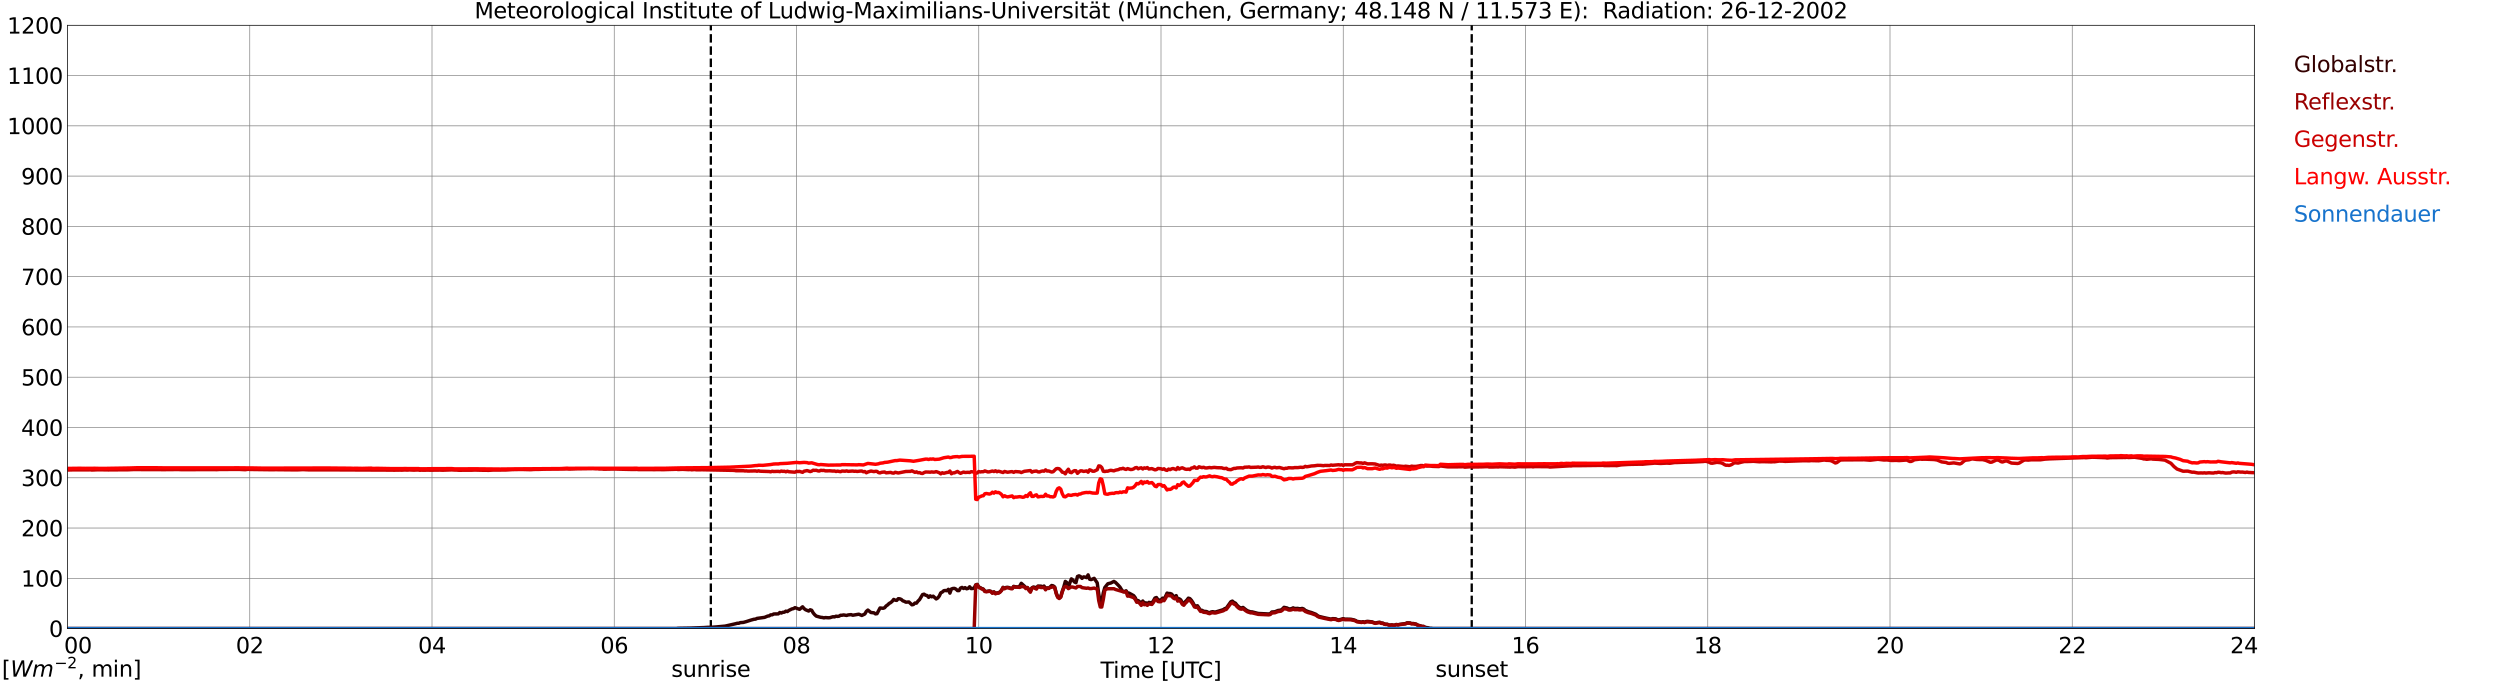 <?xml version="1.0" encoding="utf-8" standalone="no"?>
<!DOCTYPE svg PUBLIC "-//W3C//DTD SVG 1.1//EN"
  "http://www.w3.org/Graphics/SVG/1.1/DTD/svg11.dtd">
<svg xmlns:xlink="http://www.w3.org/1999/xlink" width="1085.4pt" height="296.64pt" viewBox="0 0 1085.4 296.64" xmlns="http://www.w3.org/2000/svg" version="1.1">
 <defs>
  <style type="text/css">*{stroke-linejoin: round; stroke-linecap: butt}</style>
 </defs>
 <g id="figure_1">
  <g id="patch_1">
   <path d="M 0 296.64 
L 1085.4 296.64 
L 1085.4 0 
L 0 0 
z
" style="fill: #ffffff"/>
  </g>
  <g id="axes_1">
   <g id="patch_2">
    <path d="M 29.306 272.909 
L 978.814 272.909 
L 978.814 10.976 
L 29.306 10.976 
z
" style="fill: #ffffff"/>
   </g>
   <g id="patch_3">
    <path d="M 978.814 272.909 
L 978.814 272.909 
L 978.814 10.976 
L 978.814 10.976 
z
" clip-path="url(#p40fd201e55)" style="fill: #d3d3d3; opacity: 0.25; stroke: #d3d3d3; stroke-linejoin: miter"/>
   </g>
   <g id="matplotlib.axis_1">
    <g id="xtick_1">
     <g id="line2d_1">
      <path d="M 29.306 272.909 
L 29.306 10.976 
" clip-path="url(#p40fd201e55)" style="fill: none; stroke: #808080; stroke-width: 0.3; stroke-linecap: square"/>
     </g>
     <g id="line2d_2"/>
     <g id="text_1">
      <!--    00 -->
      <g transform="translate(18.733 283.627) scale(0.095 -0.095)">
       <defs>
        <path id="DejaVuSans-20" transform="scale(0.016)"/>
        <path id="DejaVuSans-30" d="M 2034 4250 
Q 1547 4250 1301 3770 
Q 1056 3291 1056 2328 
Q 1056 1369 1301 889 
Q 1547 409 2034 409 
Q 2525 409 2770 889 
Q 3016 1369 3016 2328 
Q 3016 3291 2770 3770 
Q 2525 4250 2034 4250 
z
M 2034 4750 
Q 2819 4750 3233 4129 
Q 3647 3509 3647 2328 
Q 3647 1150 3233 529 
Q 2819 -91 2034 -91 
Q 1250 -91 836 529 
Q 422 1150 422 2328 
Q 422 3509 836 4129 
Q 1250 4750 2034 4750 
z
" transform="scale(0.016)"/>
       </defs>
       <use xlink:href="#DejaVuSans-20"/>
       <use xlink:href="#DejaVuSans-20" transform="translate(31.787 0)"/>
       <use xlink:href="#DejaVuSans-20" transform="translate(63.574 0)"/>
       <use xlink:href="#DejaVuSans-30" transform="translate(95.361 0)"/>
       <use xlink:href="#DejaVuSans-30" transform="translate(158.984 0)"/>
      </g>
     </g>
    </g>
    <g id="xtick_2">
     <g id="line2d_3">
      <path d="M 108.431 272.909 
L 108.431 10.976 
" clip-path="url(#p40fd201e55)" style="fill: none; stroke: #808080; stroke-width: 0.3; stroke-linecap: square"/>
     </g>
     <g id="line2d_4"/>
     <g id="text_2">
      <!-- 02 -->
      <g transform="translate(102.387 283.627) scale(0.095 -0.095)">
       <defs>
        <path id="DejaVuSans-32" d="M 1228 531 
L 3431 531 
L 3431 0 
L 469 0 
L 469 531 
Q 828 903 1448 1529 
Q 2069 2156 2228 2338 
Q 2531 2678 2651 2914 
Q 2772 3150 2772 3378 
Q 2772 3750 2511 3984 
Q 2250 4219 1831 4219 
Q 1534 4219 1204 4116 
Q 875 4013 500 3803 
L 500 4441 
Q 881 4594 1212 4672 
Q 1544 4750 1819 4750 
Q 2544 4750 2975 4387 
Q 3406 4025 3406 3419 
Q 3406 3131 3298 2873 
Q 3191 2616 2906 2266 
Q 2828 2175 2409 1742 
Q 1991 1309 1228 531 
z
" transform="scale(0.016)"/>
       </defs>
       <use xlink:href="#DejaVuSans-30"/>
       <use xlink:href="#DejaVuSans-32" transform="translate(63.623 0)"/>
      </g>
     </g>
    </g>
    <g id="xtick_3">
     <g id="line2d_5">
      <path d="M 187.557 272.909 
L 187.557 10.976 
" clip-path="url(#p40fd201e55)" style="fill: none; stroke: #808080; stroke-width: 0.3; stroke-linecap: square"/>
     </g>
     <g id="line2d_6"/>
     <g id="text_3">
      <!-- 04 -->
      <g transform="translate(181.513 283.627) scale(0.095 -0.095)">
       <defs>
        <path id="DejaVuSans-34" d="M 2419 4116 
L 825 1625 
L 2419 1625 
L 2419 4116 
z
M 2253 4666 
L 3047 4666 
L 3047 1625 
L 3713 1625 
L 3713 1100 
L 3047 1100 
L 3047 0 
L 2419 0 
L 2419 1100 
L 313 1100 
L 313 1709 
L 2253 4666 
z
" transform="scale(0.016)"/>
       </defs>
       <use xlink:href="#DejaVuSans-30"/>
       <use xlink:href="#DejaVuSans-34" transform="translate(63.623 0)"/>
      </g>
     </g>
    </g>
    <g id="xtick_4">
     <g id="line2d_7">
      <path d="M 266.683 272.909 
L 266.683 10.976 
" clip-path="url(#p40fd201e55)" style="fill: none; stroke: #808080; stroke-width: 0.3; stroke-linecap: square"/>
     </g>
     <g id="line2d_8"/>
     <g id="text_4">
      <!-- 06 -->
      <g transform="translate(260.638 283.627) scale(0.095 -0.095)">
       <defs>
        <path id="DejaVuSans-36" d="M 2113 2584 
Q 1688 2584 1439 2293 
Q 1191 2003 1191 1497 
Q 1191 994 1439 701 
Q 1688 409 2113 409 
Q 2538 409 2786 701 
Q 3034 994 3034 1497 
Q 3034 2003 2786 2293 
Q 2538 2584 2113 2584 
z
M 3366 4563 
L 3366 3988 
Q 3128 4100 2886 4159 
Q 2644 4219 2406 4219 
Q 1781 4219 1451 3797 
Q 1122 3375 1075 2522 
Q 1259 2794 1537 2939 
Q 1816 3084 2150 3084 
Q 2853 3084 3261 2657 
Q 3669 2231 3669 1497 
Q 3669 778 3244 343 
Q 2819 -91 2113 -91 
Q 1303 -91 875 529 
Q 447 1150 447 2328 
Q 447 3434 972 4092 
Q 1497 4750 2381 4750 
Q 2619 4750 2861 4703 
Q 3103 4656 3366 4563 
z
" transform="scale(0.016)"/>
       </defs>
       <use xlink:href="#DejaVuSans-30"/>
       <use xlink:href="#DejaVuSans-36" transform="translate(63.623 0)"/>
      </g>
     </g>
    </g>
    <g id="xtick_5">
     <g id="line2d_9">
      <path d="M 345.808 272.909 
L 345.808 10.976 
" clip-path="url(#p40fd201e55)" style="fill: none; stroke: #808080; stroke-width: 0.3; stroke-linecap: square"/>
     </g>
     <g id="line2d_10"/>
     <g id="text_5">
      <!-- 08 -->
      <g transform="translate(339.764 283.627) scale(0.095 -0.095)">
       <defs>
        <path id="DejaVuSans-38" d="M 2034 2216 
Q 1584 2216 1326 1975 
Q 1069 1734 1069 1313 
Q 1069 891 1326 650 
Q 1584 409 2034 409 
Q 2484 409 2743 651 
Q 3003 894 3003 1313 
Q 3003 1734 2745 1975 
Q 2488 2216 2034 2216 
z
M 1403 2484 
Q 997 2584 770 2862 
Q 544 3141 544 3541 
Q 544 4100 942 4425 
Q 1341 4750 2034 4750 
Q 2731 4750 3128 4425 
Q 3525 4100 3525 3541 
Q 3525 3141 3298 2862 
Q 3072 2584 2669 2484 
Q 3125 2378 3379 2068 
Q 3634 1759 3634 1313 
Q 3634 634 3220 271 
Q 2806 -91 2034 -91 
Q 1263 -91 848 271 
Q 434 634 434 1313 
Q 434 1759 690 2068 
Q 947 2378 1403 2484 
z
M 1172 3481 
Q 1172 3119 1398 2916 
Q 1625 2713 2034 2713 
Q 2441 2713 2670 2916 
Q 2900 3119 2900 3481 
Q 2900 3844 2670 4047 
Q 2441 4250 2034 4250 
Q 1625 4250 1398 4047 
Q 1172 3844 1172 3481 
z
" transform="scale(0.016)"/>
       </defs>
       <use xlink:href="#DejaVuSans-30"/>
       <use xlink:href="#DejaVuSans-38" transform="translate(63.623 0)"/>
      </g>
     </g>
    </g>
    <g id="xtick_6">
     <g id="line2d_11">
      <path d="M 424.934 272.909 
L 424.934 10.976 
" clip-path="url(#p40fd201e55)" style="fill: none; stroke: #808080; stroke-width: 0.3; stroke-linecap: square"/>
     </g>
     <g id="line2d_12"/>
     <g id="text_6">
      <!-- 10 -->
      <g transform="translate(418.89 283.627) scale(0.095 -0.095)">
       <defs>
        <path id="DejaVuSans-31" d="M 794 531 
L 1825 531 
L 1825 4091 
L 703 3866 
L 703 4441 
L 1819 4666 
L 2450 4666 
L 2450 531 
L 3481 531 
L 3481 0 
L 794 0 
L 794 531 
z
" transform="scale(0.016)"/>
       </defs>
       <use xlink:href="#DejaVuSans-31"/>
       <use xlink:href="#DejaVuSans-30" transform="translate(63.623 0)"/>
      </g>
     </g>
    </g>
    <g id="xtick_7">
     <g id="line2d_13">
      <path d="M 504.06 272.909 
L 504.06 10.976 
" clip-path="url(#p40fd201e55)" style="fill: none; stroke: #808080; stroke-width: 0.3; stroke-linecap: square"/>
     </g>
     <g id="line2d_14"/>
     <g id="text_7">
      <!-- 12 -->
      <g transform="translate(498.015 283.627) scale(0.095 -0.095)">
       <use xlink:href="#DejaVuSans-31"/>
       <use xlink:href="#DejaVuSans-32" transform="translate(63.623 0)"/>
      </g>
     </g>
    </g>
    <g id="xtick_8">
     <g id="line2d_15">
      <path d="M 583.185 272.909 
L 583.185 10.976 
" clip-path="url(#p40fd201e55)" style="fill: none; stroke: #808080; stroke-width: 0.3; stroke-linecap: square"/>
     </g>
     <g id="line2d_16"/>
     <g id="text_8">
      <!-- 14 -->
      <g transform="translate(577.141 283.627) scale(0.095 -0.095)">
       <use xlink:href="#DejaVuSans-31"/>
       <use xlink:href="#DejaVuSans-34" transform="translate(63.623 0)"/>
      </g>
     </g>
    </g>
    <g id="xtick_9">
     <g id="line2d_17">
      <path d="M 662.311 272.909 
L 662.311 10.976 
" clip-path="url(#p40fd201e55)" style="fill: none; stroke: #808080; stroke-width: 0.3; stroke-linecap: square"/>
     </g>
     <g id="line2d_18"/>
     <g id="text_9">
      <!-- 16 -->
      <g transform="translate(656.267 283.627) scale(0.095 -0.095)">
       <use xlink:href="#DejaVuSans-31"/>
       <use xlink:href="#DejaVuSans-36" transform="translate(63.623 0)"/>
      </g>
     </g>
    </g>
    <g id="xtick_10">
     <g id="line2d_19">
      <path d="M 741.437 272.909 
L 741.437 10.976 
" clip-path="url(#p40fd201e55)" style="fill: none; stroke: #808080; stroke-width: 0.3; stroke-linecap: square"/>
     </g>
     <g id="line2d_20"/>
     <g id="text_10">
      <!-- 18 -->
      <g transform="translate(735.392 283.627) scale(0.095 -0.095)">
       <use xlink:href="#DejaVuSans-31"/>
       <use xlink:href="#DejaVuSans-38" transform="translate(63.623 0)"/>
      </g>
     </g>
    </g>
    <g id="xtick_11">
     <g id="line2d_21">
      <path d="M 820.562 272.909 
L 820.562 10.976 
" clip-path="url(#p40fd201e55)" style="fill: none; stroke: #808080; stroke-width: 0.3; stroke-linecap: square"/>
     </g>
     <g id="line2d_22"/>
     <g id="text_11">
      <!-- 20 -->
      <g transform="translate(814.518 283.627) scale(0.095 -0.095)">
       <use xlink:href="#DejaVuSans-32"/>
       <use xlink:href="#DejaVuSans-30" transform="translate(63.623 0)"/>
      </g>
     </g>
    </g>
    <g id="xtick_12">
     <g id="line2d_23">
      <path d="M 899.688 272.909 
L 899.688 10.976 
" clip-path="url(#p40fd201e55)" style="fill: none; stroke: #808080; stroke-width: 0.3; stroke-linecap: square"/>
     </g>
     <g id="line2d_24"/>
     <g id="text_12">
      <!-- 22 -->
      <g transform="translate(893.644 283.627) scale(0.095 -0.095)">
       <use xlink:href="#DejaVuSans-32"/>
       <use xlink:href="#DejaVuSans-32" transform="translate(63.623 0)"/>
      </g>
     </g>
    </g>
    <g id="xtick_13">
     <g id="line2d_25">
      <path d="M 978.814 272.909 
L 978.814 10.976 
" clip-path="url(#p40fd201e55)" style="fill: none; stroke: #808080; stroke-width: 0.3; stroke-linecap: square"/>
     </g>
     <g id="line2d_26"/>
     <g id="text_13">
      <!-- 24    -->
      <g transform="translate(968.241 283.627) scale(0.095 -0.095)">
       <use xlink:href="#DejaVuSans-32"/>
       <use xlink:href="#DejaVuSans-34" transform="translate(63.623 0)"/>
       <use xlink:href="#DejaVuSans-20" transform="translate(127.246 0)"/>
       <use xlink:href="#DejaVuSans-20" transform="translate(159.033 0)"/>
       <use xlink:href="#DejaVuSans-20" transform="translate(190.82 0)"/>
      </g>
     </g>
    </g>
    <g id="text_14">
     <!-- Time [UTC] -->
     <g transform="translate(477.806 294.322) scale(0.095 -0.095)">
      <defs>
       <path id="DejaVuSans-54" d="M -19 4666 
L 3928 4666 
L 3928 4134 
L 2272 4134 
L 2272 0 
L 1638 0 
L 1638 4134 
L -19 4134 
L -19 4666 
z
" transform="scale(0.016)"/>
       <path id="DejaVuSans-69" d="M 603 3500 
L 1178 3500 
L 1178 0 
L 603 0 
L 603 3500 
z
M 603 4863 
L 1178 4863 
L 1178 4134 
L 603 4134 
L 603 4863 
z
" transform="scale(0.016)"/>
       <path id="DejaVuSans-6d" d="M 3328 2828 
Q 3544 3216 3844 3400 
Q 4144 3584 4550 3584 
Q 5097 3584 5394 3201 
Q 5691 2819 5691 2113 
L 5691 0 
L 5113 0 
L 5113 2094 
Q 5113 2597 4934 2840 
Q 4756 3084 4391 3084 
Q 3944 3084 3684 2787 
Q 3425 2491 3425 1978 
L 3425 0 
L 2847 0 
L 2847 2094 
Q 2847 2600 2669 2842 
Q 2491 3084 2119 3084 
Q 1678 3084 1418 2786 
Q 1159 2488 1159 1978 
L 1159 0 
L 581 0 
L 581 3500 
L 1159 3500 
L 1159 2956 
Q 1356 3278 1631 3431 
Q 1906 3584 2284 3584 
Q 2666 3584 2933 3390 
Q 3200 3197 3328 2828 
z
" transform="scale(0.016)"/>
       <path id="DejaVuSans-65" d="M 3597 1894 
L 3597 1613 
L 953 1613 
Q 991 1019 1311 708 
Q 1631 397 2203 397 
Q 2534 397 2845 478 
Q 3156 559 3463 722 
L 3463 178 
Q 3153 47 2828 -22 
Q 2503 -91 2169 -91 
Q 1331 -91 842 396 
Q 353 884 353 1716 
Q 353 2575 817 3079 
Q 1281 3584 2069 3584 
Q 2775 3584 3186 3129 
Q 3597 2675 3597 1894 
z
M 3022 2063 
Q 3016 2534 2758 2815 
Q 2500 3097 2075 3097 
Q 1594 3097 1305 2825 
Q 1016 2553 972 2059 
L 3022 2063 
z
" transform="scale(0.016)"/>
       <path id="DejaVuSans-5b" d="M 550 4863 
L 1875 4863 
L 1875 4416 
L 1125 4416 
L 1125 -397 
L 1875 -397 
L 1875 -844 
L 550 -844 
L 550 4863 
z
" transform="scale(0.016)"/>
       <path id="DejaVuSans-55" d="M 556 4666 
L 1191 4666 
L 1191 1831 
Q 1191 1081 1462 751 
Q 1734 422 2344 422 
Q 2950 422 3222 751 
Q 3494 1081 3494 1831 
L 3494 4666 
L 4128 4666 
L 4128 1753 
Q 4128 841 3676 375 
Q 3225 -91 2344 -91 
Q 1459 -91 1007 375 
Q 556 841 556 1753 
L 556 4666 
z
" transform="scale(0.016)"/>
       <path id="DejaVuSans-43" d="M 4122 4306 
L 4122 3641 
Q 3803 3938 3442 4084 
Q 3081 4231 2675 4231 
Q 1875 4231 1450 3742 
Q 1025 3253 1025 2328 
Q 1025 1406 1450 917 
Q 1875 428 2675 428 
Q 3081 428 3442 575 
Q 3803 722 4122 1019 
L 4122 359 
Q 3791 134 3420 21 
Q 3050 -91 2638 -91 
Q 1578 -91 968 557 
Q 359 1206 359 2328 
Q 359 3453 968 4101 
Q 1578 4750 2638 4750 
Q 3056 4750 3426 4639 
Q 3797 4528 4122 4306 
z
" transform="scale(0.016)"/>
       <path id="DejaVuSans-5d" d="M 1947 4863 
L 1947 -844 
L 622 -844 
L 622 -397 
L 1369 -397 
L 1369 4416 
L 622 4416 
L 622 4863 
L 1947 4863 
z
" transform="scale(0.016)"/>
      </defs>
      <use xlink:href="#DejaVuSans-54"/>
      <use xlink:href="#DejaVuSans-69" transform="translate(57.959 0)"/>
      <use xlink:href="#DejaVuSans-6d" transform="translate(85.742 0)"/>
      <use xlink:href="#DejaVuSans-65" transform="translate(183.154 0)"/>
      <use xlink:href="#DejaVuSans-20" transform="translate(244.678 0)"/>
      <use xlink:href="#DejaVuSans-5b" transform="translate(276.465 0)"/>
      <use xlink:href="#DejaVuSans-55" transform="translate(315.479 0)"/>
      <use xlink:href="#DejaVuSans-54" transform="translate(388.672 0)"/>
      <use xlink:href="#DejaVuSans-43" transform="translate(443.881 0)"/>
      <use xlink:href="#DejaVuSans-5d" transform="translate(513.705 0)"/>
     </g>
    </g>
   </g>
   <g id="matplotlib.axis_2">
    <g id="ytick_1">
     <g id="line2d_27">
      <path d="M 29.306 272.909 
L 978.814 272.909 
" clip-path="url(#p40fd201e55)" style="fill: none; stroke: #808080; stroke-width: 0.3; stroke-linecap: square"/>
     </g>
     <g id="line2d_28"/>
     <g id="text_15">
      <!-- 0 -->
      <g transform="translate(21.261 276.518) scale(0.095 -0.095)">
       <use xlink:href="#DejaVuSans-30"/>
      </g>
     </g>
    </g>
    <g id="ytick_2">
     <g id="line2d_29">
      <path d="M 29.306 251.081 
L 978.814 251.081 
" clip-path="url(#p40fd201e55)" style="fill: none; stroke: #808080; stroke-width: 0.3; stroke-linecap: square"/>
     </g>
     <g id="line2d_30"/>
     <g id="text_16">
      <!-- 100 -->
      <g transform="translate(9.173 254.69) scale(0.095 -0.095)">
       <use xlink:href="#DejaVuSans-31"/>
       <use xlink:href="#DejaVuSans-30" transform="translate(63.623 0)"/>
       <use xlink:href="#DejaVuSans-30" transform="translate(127.246 0)"/>
      </g>
     </g>
    </g>
    <g id="ytick_3">
     <g id="line2d_31">
      <path d="M 29.306 229.253 
L 978.814 229.253 
" clip-path="url(#p40fd201e55)" style="fill: none; stroke: #808080; stroke-width: 0.3; stroke-linecap: square"/>
     </g>
     <g id="line2d_32"/>
     <g id="text_17">
      <!-- 200 -->
      <g transform="translate(9.173 232.863) scale(0.095 -0.095)">
       <use xlink:href="#DejaVuSans-32"/>
       <use xlink:href="#DejaVuSans-30" transform="translate(63.623 0)"/>
       <use xlink:href="#DejaVuSans-30" transform="translate(127.246 0)"/>
      </g>
     </g>
    </g>
    <g id="ytick_4">
     <g id="line2d_33">
      <path d="M 29.306 207.426 
L 978.814 207.426 
" clip-path="url(#p40fd201e55)" style="fill: none; stroke: #808080; stroke-width: 0.3; stroke-linecap: square"/>
     </g>
     <g id="line2d_34"/>
     <g id="text_18">
      <!-- 300 -->
      <g transform="translate(9.173 211.035) scale(0.095 -0.095)">
       <defs>
        <path id="DejaVuSans-33" d="M 2597 2516 
Q 3050 2419 3304 2112 
Q 3559 1806 3559 1356 
Q 3559 666 3084 287 
Q 2609 -91 1734 -91 
Q 1441 -91 1130 -33 
Q 819 25 488 141 
L 488 750 
Q 750 597 1062 519 
Q 1375 441 1716 441 
Q 2309 441 2620 675 
Q 2931 909 2931 1356 
Q 2931 1769 2642 2001 
Q 2353 2234 1838 2234 
L 1294 2234 
L 1294 2753 
L 1863 2753 
Q 2328 2753 2575 2939 
Q 2822 3125 2822 3475 
Q 2822 3834 2567 4026 
Q 2313 4219 1838 4219 
Q 1578 4219 1281 4162 
Q 984 4106 628 3988 
L 628 4550 
Q 988 4650 1302 4700 
Q 1616 4750 1894 4750 
Q 2613 4750 3031 4423 
Q 3450 4097 3450 3541 
Q 3450 3153 3228 2886 
Q 3006 2619 2597 2516 
z
" transform="scale(0.016)"/>
       </defs>
       <use xlink:href="#DejaVuSans-33"/>
       <use xlink:href="#DejaVuSans-30" transform="translate(63.623 0)"/>
       <use xlink:href="#DejaVuSans-30" transform="translate(127.246 0)"/>
      </g>
     </g>
    </g>
    <g id="ytick_5">
     <g id="line2d_35">
      <path d="M 29.306 185.598 
L 978.814 185.598 
" clip-path="url(#p40fd201e55)" style="fill: none; stroke: #808080; stroke-width: 0.3; stroke-linecap: square"/>
     </g>
     <g id="line2d_36"/>
     <g id="text_19">
      <!-- 400 -->
      <g transform="translate(9.173 189.207) scale(0.095 -0.095)">
       <use xlink:href="#DejaVuSans-34"/>
       <use xlink:href="#DejaVuSans-30" transform="translate(63.623 0)"/>
       <use xlink:href="#DejaVuSans-30" transform="translate(127.246 0)"/>
      </g>
     </g>
    </g>
    <g id="ytick_6">
     <g id="line2d_37">
      <path d="M 29.306 163.77 
L 978.814 163.77 
" clip-path="url(#p40fd201e55)" style="fill: none; stroke: #808080; stroke-width: 0.3; stroke-linecap: square"/>
     </g>
     <g id="line2d_38"/>
     <g id="text_20">
      <!-- 500 -->
      <g transform="translate(9.173 167.379) scale(0.095 -0.095)">
       <defs>
        <path id="DejaVuSans-35" d="M 691 4666 
L 3169 4666 
L 3169 4134 
L 1269 4134 
L 1269 2991 
Q 1406 3038 1543 3061 
Q 1681 3084 1819 3084 
Q 2600 3084 3056 2656 
Q 3513 2228 3513 1497 
Q 3513 744 3044 326 
Q 2575 -91 1722 -91 
Q 1428 -91 1123 -41 
Q 819 9 494 109 
L 494 744 
Q 775 591 1075 516 
Q 1375 441 1709 441 
Q 2250 441 2565 725 
Q 2881 1009 2881 1497 
Q 2881 1984 2565 2268 
Q 2250 2553 1709 2553 
Q 1456 2553 1204 2497 
Q 953 2441 691 2322 
L 691 4666 
z
" transform="scale(0.016)"/>
       </defs>
       <use xlink:href="#DejaVuSans-35"/>
       <use xlink:href="#DejaVuSans-30" transform="translate(63.623 0)"/>
       <use xlink:href="#DejaVuSans-30" transform="translate(127.246 0)"/>
      </g>
     </g>
    </g>
    <g id="ytick_7">
     <g id="line2d_39">
      <path d="M 29.306 141.942 
L 978.814 141.942 
" clip-path="url(#p40fd201e55)" style="fill: none; stroke: #808080; stroke-width: 0.3; stroke-linecap: square"/>
     </g>
     <g id="line2d_40"/>
     <g id="text_21">
      <!-- 600 -->
      <g transform="translate(9.173 145.551) scale(0.095 -0.095)">
       <use xlink:href="#DejaVuSans-36"/>
       <use xlink:href="#DejaVuSans-30" transform="translate(63.623 0)"/>
       <use xlink:href="#DejaVuSans-30" transform="translate(127.246 0)"/>
      </g>
     </g>
    </g>
    <g id="ytick_8">
     <g id="line2d_41">
      <path d="M 29.306 120.114 
L 978.814 120.114 
" clip-path="url(#p40fd201e55)" style="fill: none; stroke: #808080; stroke-width: 0.3; stroke-linecap: square"/>
     </g>
     <g id="line2d_42"/>
     <g id="text_22">
      <!-- 700 -->
      <g transform="translate(9.173 123.724) scale(0.095 -0.095)">
       <defs>
        <path id="DejaVuSans-37" d="M 525 4666 
L 3525 4666 
L 3525 4397 
L 1831 0 
L 1172 0 
L 2766 4134 
L 525 4134 
L 525 4666 
z
" transform="scale(0.016)"/>
       </defs>
       <use xlink:href="#DejaVuSans-37"/>
       <use xlink:href="#DejaVuSans-30" transform="translate(63.623 0)"/>
       <use xlink:href="#DejaVuSans-30" transform="translate(127.246 0)"/>
      </g>
     </g>
    </g>
    <g id="ytick_9">
     <g id="line2d_43">
      <path d="M 29.306 98.287 
L 978.814 98.287 
" clip-path="url(#p40fd201e55)" style="fill: none; stroke: #808080; stroke-width: 0.3; stroke-linecap: square"/>
     </g>
     <g id="line2d_44"/>
     <g id="text_23">
      <!-- 800 -->
      <g transform="translate(9.173 101.896) scale(0.095 -0.095)">
       <use xlink:href="#DejaVuSans-38"/>
       <use xlink:href="#DejaVuSans-30" transform="translate(63.623 0)"/>
       <use xlink:href="#DejaVuSans-30" transform="translate(127.246 0)"/>
      </g>
     </g>
    </g>
    <g id="ytick_10">
     <g id="line2d_45">
      <path d="M 29.306 76.459 
L 978.814 76.459 
" clip-path="url(#p40fd201e55)" style="fill: none; stroke: #808080; stroke-width: 0.3; stroke-linecap: square"/>
     </g>
     <g id="line2d_46"/>
     <g id="text_24">
      <!-- 900 -->
      <g transform="translate(9.173 80.068) scale(0.095 -0.095)">
       <defs>
        <path id="DejaVuSans-39" d="M 703 97 
L 703 672 
Q 941 559 1184 500 
Q 1428 441 1663 441 
Q 2288 441 2617 861 
Q 2947 1281 2994 2138 
Q 2813 1869 2534 1725 
Q 2256 1581 1919 1581 
Q 1219 1581 811 2004 
Q 403 2428 403 3163 
Q 403 3881 828 4315 
Q 1253 4750 1959 4750 
Q 2769 4750 3195 4129 
Q 3622 3509 3622 2328 
Q 3622 1225 3098 567 
Q 2575 -91 1691 -91 
Q 1453 -91 1209 -44 
Q 966 3 703 97 
z
M 1959 2075 
Q 2384 2075 2632 2365 
Q 2881 2656 2881 3163 
Q 2881 3666 2632 3958 
Q 2384 4250 1959 4250 
Q 1534 4250 1286 3958 
Q 1038 3666 1038 3163 
Q 1038 2656 1286 2365 
Q 1534 2075 1959 2075 
z
" transform="scale(0.016)"/>
       </defs>
       <use xlink:href="#DejaVuSans-39"/>
       <use xlink:href="#DejaVuSans-30" transform="translate(63.623 0)"/>
       <use xlink:href="#DejaVuSans-30" transform="translate(127.246 0)"/>
      </g>
     </g>
    </g>
    <g id="ytick_11">
     <g id="line2d_47">
      <path d="M 29.306 54.631 
L 978.814 54.631 
" clip-path="url(#p40fd201e55)" style="fill: none; stroke: #808080; stroke-width: 0.3; stroke-linecap: square"/>
     </g>
     <g id="line2d_48"/>
     <g id="text_25">
      <!-- 1000 -->
      <g transform="translate(3.128 58.24) scale(0.095 -0.095)">
       <use xlink:href="#DejaVuSans-31"/>
       <use xlink:href="#DejaVuSans-30" transform="translate(63.623 0)"/>
       <use xlink:href="#DejaVuSans-30" transform="translate(127.246 0)"/>
       <use xlink:href="#DejaVuSans-30" transform="translate(190.869 0)"/>
      </g>
     </g>
    </g>
    <g id="ytick_12">
     <g id="line2d_49">
      <path d="M 29.306 32.803 
L 978.814 32.803 
" clip-path="url(#p40fd201e55)" style="fill: none; stroke: #808080; stroke-width: 0.3; stroke-linecap: square"/>
     </g>
     <g id="line2d_50"/>
     <g id="text_26">
      <!-- 1100 -->
      <g transform="translate(3.128 36.413) scale(0.095 -0.095)">
       <use xlink:href="#DejaVuSans-31"/>
       <use xlink:href="#DejaVuSans-31" transform="translate(63.623 0)"/>
       <use xlink:href="#DejaVuSans-30" transform="translate(127.246 0)"/>
       <use xlink:href="#DejaVuSans-30" transform="translate(190.869 0)"/>
      </g>
     </g>
    </g>
    <g id="ytick_13">
     <g id="line2d_51">
      <path d="M 29.306 10.976 
L 978.814 10.976 
" clip-path="url(#p40fd201e55)" style="fill: none; stroke: #808080; stroke-width: 0.3; stroke-linecap: square"/>
     </g>
     <g id="line2d_52"/>
     <g id="text_27">
      <!-- 1200 -->
      <g transform="translate(3.128 14.585) scale(0.095 -0.095)">
       <use xlink:href="#DejaVuSans-31"/>
       <use xlink:href="#DejaVuSans-32" transform="translate(63.623 0)"/>
       <use xlink:href="#DejaVuSans-30" transform="translate(127.246 0)"/>
       <use xlink:href="#DejaVuSans-30" transform="translate(190.869 0)"/>
      </g>
     </g>
    </g>
   </g>
   <g id="line2d_53">
    <path d="M 308.619 272.909 
L 308.619 10.976 
" clip-path="url(#p40fd201e55)" style="fill: none; stroke-dasharray: 3.7,1.6; stroke-dashoffset: 0; stroke: #000000"/>
   </g>
   <g id="line2d_54">
    <path d="M 638.969 272.909 
L 638.969 10.976 
" clip-path="url(#p40fd201e55)" style="fill: none; stroke-dasharray: 3.7,1.6; stroke-dashoffset: 0; stroke: #000000"/>
   </g>
   <g id="line2d_55">
    <path d="M 29.306 272.909 
L 293.717 272.909 
L 294.377 272.791 
L 299.652 272.699 
L 302.949 272.562 
L 305.586 272.47 
L 306.905 272.378 
L 309.543 272.287 
L 310.861 272.195 
L 314.818 271.831 
L 319.433 270.778 
L 320.093 270.595 
L 320.752 270.595 
L 321.411 270.32 
L 322.73 270.228 
L 324.049 269.862 
L 326.027 269.222 
L 327.346 268.855 
L 328.005 268.81 
L 328.665 268.489 
L 331.961 268.032 
L 333.28 267.482 
L 333.94 267.391 
L 334.599 266.935 
L 335.258 266.935 
L 335.918 266.568 
L 337.896 266.522 
L 338.555 265.926 
L 339.215 266.155 
L 339.874 265.834 
L 340.533 265.789 
L 341.193 265.332 
L 341.852 265.516 
L 342.512 265.012 
L 343.83 264.372 
L 344.49 264.234 
L 345.149 263.822 
L 347.127 264.553 
L 348.446 263.455 
L 349.105 264.234 
L 349.765 264.736 
L 351.083 265.287 
L 351.743 264.736 
L 352.402 264.966 
L 353.062 266.109 
L 353.721 266.889 
L 354.38 267.482 
L 356.359 268.032 
L 357.018 268.078 
L 357.677 268.262 
L 358.337 268.124 
L 359.655 268.216 
L 360.315 268.17 
L 361.634 267.757 
L 362.293 267.849 
L 362.952 267.528 
L 363.612 267.62 
L 364.271 267.528 
L 364.93 267.116 
L 365.59 267.116 
L 366.249 266.98 
L 367.568 267.207 
L 368.227 266.98 
L 369.546 266.843 
L 370.206 267.116 
L 372.843 266.66 
L 374.162 267.207 
L 375.481 266.568 
L 376.14 265.424 
L 376.799 264.874 
L 378.118 265.926 
L 379.437 266.064 
L 380.096 266.522 
L 380.756 266.43 
L 382.074 263.959 
L 383.393 264.097 
L 384.053 263.868 
L 384.712 263.091 
L 385.371 262.632 
L 386.031 261.991 
L 386.69 261.626 
L 387.349 261.076 
L 388.009 260.253 
L 388.668 260.574 
L 389.328 260.663 
L 389.987 259.932 
L 390.646 259.978 
L 391.306 260.253 
L 391.965 260.847 
L 392.624 261.076 
L 393.284 261.443 
L 394.603 261.351 
L 395.921 262.586 
L 396.581 262.449 
L 397.24 261.809 
L 397.899 261.855 
L 398.559 260.984 
L 399.218 260.345 
L 400.537 258.147 
L 401.196 257.966 
L 401.856 258.422 
L 402.515 258.559 
L 403.175 259.336 
L 403.834 258.697 
L 404.493 259.109 
L 405.153 258.834 
L 406.471 260.024 
L 407.131 259.611 
L 407.79 258.788 
L 408.45 257.37 
L 409.109 257.049 
L 409.768 256.455 
L 410.428 256.363 
L 411.087 256.455 
L 411.746 255.859 
L 412.406 257.507 
L 413.065 255.722 
L 413.725 255.492 
L 414.384 255.449 
L 415.043 255.767 
L 415.703 256.409 
L 416.362 256.409 
L 417.022 255.311 
L 417.681 255.036 
L 418.34 255.492 
L 419 255.128 
L 419.659 255.63 
L 420.318 255.449 
L 420.978 254.761 
L 421.637 255.538 
L 422.297 255.492 
L 422.956 255.311 
L 423.615 253.938 
L 424.275 253.709 
L 424.934 254.853 
L 425.593 255.128 
L 426.253 255.538 
L 426.912 255.722 
L 427.572 256.638 
L 428.231 256.774 
L 429.55 256.547 
L 430.209 256.73 
L 430.869 257.415 
L 431.528 256.957 
L 432.187 257.645 
L 432.847 257.415 
L 433.506 257.37 
L 434.165 256.957 
L 434.825 256.226 
L 435.484 254.99 
L 436.144 255.449 
L 436.803 255.036 
L 437.462 254.99 
L 438.122 255.128 
L 438.781 255.403 
L 439.44 255.449 
L 440.1 254.578 
L 440.759 254.761 
L 442.078 254.853 
L 442.737 254.44 
L 443.397 253.251 
L 444.716 254.44 
L 445.375 255.128 
L 446.034 255.082 
L 447.353 256.684 
L 448.012 255.22 
L 448.672 254.853 
L 449.331 254.99 
L 449.991 255.265 
L 450.65 254.44 
L 451.969 254.486 
L 452.628 254.761 
L 453.287 254.44 
L 453.947 255.676 
L 454.606 255.22 
L 455.266 255.449 
L 456.584 254.211 
L 457.244 254.349 
L 457.903 254.853 
L 458.563 257.415 
L 459.222 259.109 
L 459.881 259.565 
L 460.541 259.018 
L 461.2 256.684 
L 461.859 254.807 
L 462.519 252.428 
L 463.178 252.93 
L 463.838 255.22 
L 464.497 253.022 
L 465.156 251.33 
L 465.816 251.832 
L 466.475 252.657 
L 467.134 252.976 
L 467.794 250.278 
L 468.453 250.003 
L 469.113 250.321 
L 469.772 251.101 
L 470.431 250.459 
L 471.091 250.551 
L 471.75 250.78 
L 472.409 249.59 
L 473.069 251.467 
L 473.728 251.649 
L 475.047 251.101 
L 476.366 253.067 
L 477.025 257.874 
L 477.685 261.305 
L 478.344 261.351 
L 479.003 257.415 
L 479.663 255.082 
L 480.981 253.434 
L 482.3 253.113 
L 483.619 252.428 
L 484.278 252.84 
L 485.597 254.167 
L 486.256 254.899 
L 486.916 255.997 
L 487.575 256.82 
L 488.235 256.82 
L 488.894 256.501 
L 489.553 257.461 
L 490.213 257.507 
L 492.191 258.605 
L 492.85 259.474 
L 493.51 260.847 
L 494.169 260.755 
L 494.828 261.305 
L 495.488 262.174 
L 496.147 260.938 
L 496.807 261.855 
L 497.466 261.718 
L 498.125 262.174 
L 498.785 261.534 
L 500.103 261.764 
L 500.763 260.847 
L 501.422 259.657 
L 502.082 259.428 
L 502.741 260.391 
L 503.4 260.528 
L 504.06 260.482 
L 504.719 259.703 
L 505.379 260.024 
L 506.038 258.926 
L 506.697 257.507 
L 507.357 257.69 
L 508.016 257.69 
L 508.675 257.92 
L 509.335 258.743 
L 509.994 259.155 
L 510.654 258.605 
L 511.313 260.207 
L 511.972 259.978 
L 512.632 260.436 
L 513.291 261.672 
L 513.95 262.128 
L 514.61 261.213 
L 515.269 260.574 
L 515.929 259.703 
L 516.588 259.886 
L 517.247 260.618 
L 517.907 261.626 
L 518.566 262.907 
L 519.226 263.137 
L 519.885 262.999 
L 521.204 264.966 
L 521.863 264.966 
L 522.522 265.378 
L 523.841 265.516 
L 524.501 265.834 
L 525.16 266.018 
L 525.819 265.699 
L 526.479 265.562 
L 527.138 265.699 
L 527.797 265.699 
L 531.094 264.691 
L 531.754 264.234 
L 532.413 264.051 
L 534.391 261.259 
L 535.051 260.984 
L 535.71 261.58 
L 536.369 261.855 
L 537.029 262.724 
L 537.688 263.364 
L 538.348 263.822 
L 539.007 263.959 
L 539.666 263.73 
L 540.985 264.782 
L 541.644 265.195 
L 542.963 265.653 
L 543.623 265.653 
L 546.26 266.339 
L 550.876 266.568 
L 551.535 266.384 
L 552.195 265.699 
L 553.513 265.607 
L 554.832 265.057 
L 556.151 264.874 
L 556.81 264.372 
L 557.47 263.684 
L 558.788 263.959 
L 559.448 264.326 
L 560.107 264.372 
L 560.766 264.234 
L 561.426 263.914 
L 562.085 264.189 
L 563.404 264.143 
L 564.063 264.28 
L 564.723 264.28 
L 565.382 264.143 
L 566.042 264.418 
L 566.701 265.012 
L 568.02 265.562 
L 569.338 265.926 
L 571.317 266.705 
L 571.976 267.253 
L 572.635 267.62 
L 575.273 268.262 
L 577.91 268.81 
L 578.57 268.58 
L 579.889 268.672 
L 580.548 268.993 
L 581.207 269.176 
L 583.185 268.58 
L 583.845 268.81 
L 585.164 268.81 
L 586.482 268.855 
L 587.801 269.13 
L 588.46 269.36 
L 589.12 269.77 
L 591.098 270.091 
L 591.757 269.907 
L 592.417 270.137 
L 593.076 269.862 
L 593.736 269.77 
L 595.714 269.999 
L 597.032 270.503 
L 598.351 270.228 
L 599.011 270.137 
L 599.67 270.503 
L 600.329 270.503 
L 600.989 270.868 
L 601.648 271.005 
L 602.307 271.005 
L 602.967 271.326 
L 603.626 271.372 
L 604.286 271.28 
L 604.945 271.418 
L 605.604 271.372 
L 606.264 271.097 
L 606.923 271.28 
L 607.582 271.097 
L 608.901 270.914 
L 610.22 270.733 
L 610.879 270.412 
L 612.198 270.458 
L 612.858 270.733 
L 613.517 270.687 
L 614.836 270.96 
L 615.495 271.372 
L 617.473 271.968 
L 618.133 271.968 
L 618.792 272.378 
L 620.111 272.562 
L 620.77 272.791 
L 621.429 272.791 
L 622.089 272.909 
L 978.154 272.909 
L 978.154 272.909 
" clip-path="url(#p40fd201e55)" style="fill: none; stroke: #330000; stroke-width: 1.5; stroke-linecap: square"/>
   </g>
   <g id="line2d_56">
    <path d="M 29.306 272.909 
L 422.956 272.909 
L 423.615 254.106 
L 424.275 253.873 
L 424.934 255.034 
L 425.593 255.305 
L 426.253 255.713 
L 426.912 255.894 
L 427.572 256.8 
L 428.231 256.935 
L 429.55 256.71 
L 430.209 256.892 
L 430.869 257.57 
L 431.528 257.116 
L 432.187 257.797 
L 432.847 257.57 
L 433.506 257.525 
L 434.165 257.116 
L 434.825 256.392 
L 435.484 255.169 
L 436.144 255.621 
L 436.803 255.215 
L 437.462 255.169 
L 438.122 255.305 
L 438.781 255.578 
L 439.44 255.621 
L 440.1 254.757 
L 440.759 254.945 
L 441.419 254.897 
L 442.737 255.036 
L 443.397 254.711 
L 444.056 254.665 
L 444.716 254.851 
L 445.375 255.543 
L 446.034 255.13 
L 446.694 256.326 
L 447.353 257.108 
L 448.012 255.364 
L 448.672 255.13 
L 449.991 255.759 
L 450.65 254.711 
L 451.969 255.084 
L 453.287 255.036 
L 453.947 256.073 
L 454.606 255.316 
L 455.266 255.455 
L 455.925 255.084 
L 457.244 254.805 
L 457.903 255.13 
L 458.563 257.752 
L 459.222 259.393 
L 459.881 259.845 
L 460.541 259.293 
L 461.2 256.999 
L 461.859 255.27 
L 462.519 254.617 
L 463.178 254.757 
L 463.838 255.549 
L 465.156 254.805 
L 465.816 254.897 
L 467.134 255.27 
L 467.794 254.617 
L 469.113 254.617 
L 469.772 255.13 
L 471.75 255.409 
L 472.409 255.27 
L 473.069 255.549 
L 473.728 255.549 
L 475.047 255.316 
L 475.706 255.549 
L 476.366 255.643 
L 477.025 260.775 
L 477.685 263.521 
L 478.344 263.534 
L 479.003 260.31 
L 479.663 256.248 
L 480.322 255.783 
L 480.981 255.595 
L 483.619 255.595 
L 484.278 255.92 
L 488.235 257.086 
L 488.894 256.898 
L 489.553 258.821 
L 490.213 258.773 
L 492.191 259.465 
L 492.85 260.218 
L 493.51 261.473 
L 494.169 261.401 
L 494.828 261.971 
L 495.488 262.835 
L 496.147 261.72 
L 496.807 262.549 
L 497.466 262.399 
L 498.125 262.813 
L 498.785 262.202 
L 500.103 262.421 
L 500.763 261.567 
L 501.422 260.458 
L 502.082 260.247 
L 502.741 261.148 
L 503.4 261.27 
L 504.06 261.224 
L 504.719 260.491 
L 505.379 260.794 
L 506.038 259.762 
L 506.697 258.43 
L 507.357 258.603 
L 508.016 258.605 
L 508.675 258.819 
L 509.335 259.592 
L 509.994 259.978 
L 510.654 259.463 
L 511.313 260.967 
L 511.972 260.753 
L 512.632 261.183 
L 513.291 262.344 
L 513.95 262.776 
L 514.61 261.914 
L 515.269 261.312 
L 515.929 260.495 
L 516.588 260.668 
L 517.247 261.355 
L 517.907 262.303 
L 518.566 263.505 
L 519.226 263.721 
L 519.885 263.593 
L 521.204 265.442 
L 521.863 265.442 
L 522.522 265.83 
L 523.841 265.959 
L 524.501 266.26 
L 525.16 266.433 
L 525.819 266.131 
L 526.479 266 
L 527.138 266.131 
L 527.797 266.131 
L 531.094 265.184 
L 531.754 264.754 
L 532.413 264.582 
L 534.391 261.958 
L 535.051 261.7 
L 535.71 262.259 
L 536.369 262.517 
L 537.029 263.335 
L 537.688 263.938 
L 538.348 264.368 
L 539.007 264.496 
L 539.666 264.28 
L 540.985 265.269 
L 541.644 265.658 
L 542.963 266.088 
L 543.623 266.088 
L 546.26 266.732 
L 550.876 266.948 
L 551.535 266.775 
L 552.195 266.131 
L 553.513 266.044 
L 554.832 265.529 
L 556.151 265.356 
L 556.81 264.883 
L 557.47 264.237 
L 558.788 264.496 
L 559.448 264.839 
L 560.107 264.883 
L 560.766 264.754 
L 561.426 264.453 
L 562.085 264.71 
L 563.404 264.669 
L 564.063 264.798 
L 564.723 264.798 
L 565.382 264.669 
L 566.042 264.926 
L 566.701 265.485 
L 568.02 266 
L 569.338 266.345 
L 571.317 267.076 
L 571.976 267.594 
L 572.635 267.936 
L 575.273 268.539 
L 577.91 269.056 
L 578.57 268.84 
L 579.889 268.927 
L 580.548 269.229 
L 581.207 269.399 
L 583.185 268.84 
L 583.845 269.056 
L 585.164 269.056 
L 586.482 269.098 
L 587.801 269.357 
L 588.46 269.571 
L 589.12 269.96 
L 591.098 270.259 
L 591.757 270.089 
L 592.417 270.303 
L 593.076 270.045 
L 593.736 269.96 
L 595.714 270.174 
L 597.032 270.647 
L 598.351 270.39 
L 599.011 270.303 
L 599.67 270.647 
L 600.329 270.647 
L 600.989 270.992 
L 601.648 271.121 
L 602.307 271.121 
L 602.967 271.422 
L 603.626 271.464 
L 604.286 271.379 
L 604.945 271.507 
L 605.604 271.464 
L 606.264 271.206 
L 606.923 271.379 
L 607.582 271.206 
L 608.901 271.034 
L 610.22 270.861 
L 610.879 270.56 
L 612.198 270.604 
L 612.858 270.861 
L 613.517 270.82 
L 614.836 271.077 
L 615.495 271.464 
L 617.473 272.025 
L 618.133 272.025 
L 618.792 272.909 
L 978.154 272.909 
L 978.154 272.909 
" clip-path="url(#p40fd201e55)" style="fill: none; stroke: #990000; stroke-width: 1.5; stroke-linecap: square"/>
   </g>
   <g id="line2d_57">
    <path d="M 29.306 204.06 
L 30.625 204.036 
L 31.943 203.992 
L 38.537 204.001 
L 39.197 203.968 
L 39.856 204.075 
L 42.493 203.961 
L 43.812 203.957 
L 45.79 204.007 
L 47.109 204.016 
L 52.384 203.977 
L 55.681 203.959 
L 57.659 203.868 
L 60.297 203.848 
L 61.615 203.879 
L 62.934 203.879 
L 64.253 203.898 
L 68.869 203.887 
L 70.847 203.909 
L 77.441 203.852 
L 78.759 203.918 
L 93.266 203.874 
L 93.925 203.92 
L 95.244 203.833 
L 103.816 203.787 
L 106.453 203.929 
L 107.772 203.73 
L 108.431 203.833 
L 110.41 203.844 
L 111.728 203.865 
L 118.322 203.951 
L 119.641 203.92 
L 128.213 204.007 
L 129.532 203.985 
L 131.51 203.887 
L 134.147 204.003 
L 144.697 204.003 
L 169.754 204.112 
L 171.073 204.138 
L 173.71 204.097 
L 174.37 204.136 
L 175.688 204.051 
L 177.007 204.103 
L 177.666 204.023 
L 179.645 204.125 
L 180.963 204.064 
L 181.623 204.053 
L 182.282 204.173 
L 182.941 204.121 
L 184.26 204.154 
L 185.579 204.106 
L 186.898 204.147 
L 190.854 204.097 
L 192.173 204.151 
L 196.129 204.005 
L 197.448 204.084 
L 198.107 204.077 
L 199.426 204.186 
L 200.745 204.154 
L 203.382 204.134 
L 204.701 204.149 
L 206.02 204.077 
L 209.317 204.162 
L 211.295 204.178 
L 211.954 204.219 
L 213.932 204.095 
L 216.57 204.086 
L 219.867 204.044 
L 222.504 203.883 
L 225.801 203.822 
L 227.12 203.833 
L 230.417 203.922 
L 231.736 203.815 
L 233.714 203.802 
L 235.692 203.724 
L 237.67 203.682 
L 244.923 203.621 
L 246.242 203.593 
L 246.901 203.649 
L 248.22 203.636 
L 250.198 203.555 
L 257.451 203.459 
L 258.77 203.545 
L 259.43 203.51 
L 260.089 203.621 
L 261.408 203.619 
L 262.067 203.721 
L 266.683 203.636 
L 269.32 203.71 
L 273.936 203.82 
L 276.573 203.811 
L 277.233 203.887 
L 279.211 203.872 
L 281.849 203.881 
L 283.827 203.905 
L 286.464 203.885 
L 287.783 203.924 
L 289.761 203.857 
L 293.058 203.765 
L 293.717 203.734 
L 294.377 203.846 
L 296.355 203.761 
L 298.992 203.905 
L 299.652 203.854 
L 300.311 203.968 
L 301.63 203.859 
L 302.289 203.977 
L 304.927 203.951 
L 318.774 204.23 
L 319.433 204.363 
L 322.73 204.363 
L 323.39 204.472 
L 324.049 204.433 
L 324.708 204.529 
L 328.005 204.448 
L 328.665 204.592 
L 329.324 204.409 
L 329.983 204.581 
L 333.94 204.715 
L 334.599 204.854 
L 335.258 204.601 
L 335.918 204.717 
L 337.896 204.645 
L 338.555 204.784 
L 339.215 204.505 
L 339.874 204.662 
L 340.533 204.597 
L 341.193 204.839 
L 341.852 204.577 
L 342.512 204.806 
L 345.149 205.011 
L 345.808 204.653 
L 346.468 204.728 
L 347.127 204.664 
L 348.446 205.066 
L 349.105 204.584 
L 350.424 204.306 
L 351.743 204.747 
L 352.402 204.549 
L 353.062 204.138 
L 353.721 204.232 
L 354.38 204.164 
L 355.04 204.422 
L 355.699 204.518 
L 356.359 204.178 
L 357.018 204.276 
L 357.677 204.219 
L 358.337 204.435 
L 360.315 204.409 
L 361.634 204.527 
L 362.293 204.474 
L 362.952 204.706 
L 363.612 204.54 
L 364.93 204.797 
L 365.59 204.498 
L 366.909 204.584 
L 367.568 204.429 
L 368.227 204.634 
L 370.206 204.501 
L 370.865 204.616 
L 371.524 204.575 
L 372.184 204.684 
L 373.502 204.522 
L 374.162 204.498 
L 374.821 204.828 
L 375.481 204.717 
L 376.14 205.256 
L 376.799 204.922 
L 378.118 204.509 
L 379.437 204.756 
L 380.096 204.618 
L 380.756 204.651 
L 381.415 205.184 
L 382.074 205.317 
L 382.734 205.055 
L 384.053 204.911 
L 384.712 205.291 
L 386.69 205.094 
L 387.349 205.341 
L 388.009 205.428 
L 388.668 205.046 
L 389.987 205.354 
L 393.284 204.695 
L 395.262 204.66 
L 395.921 204.411 
L 397.24 205.075 
L 397.899 204.861 
L 398.559 205.26 
L 399.218 205.171 
L 399.878 205.489 
L 400.537 205.575 
L 401.196 205.173 
L 401.856 204.928 
L 403.175 204.948 
L 403.834 205.011 
L 404.493 204.887 
L 405.153 204.979 
L 405.812 204.952 
L 406.471 204.749 
L 407.79 205.247 
L 408.45 205.719 
L 409.109 205.249 
L 409.768 205.489 
L 411.087 205.123 
L 411.746 205.081 
L 412.406 204.512 
L 413.065 205.684 
L 413.725 205.31 
L 414.384 205.289 
L 415.703 204.677 
L 416.362 205.16 
L 417.022 205.5 
L 418.34 204.946 
L 419 205.138 
L 420.318 205.048 
L 420.978 205.151 
L 421.637 204.773 
L 422.956 204.95 
L 423.615 205.474 
L 424.275 205.321 
L 424.934 204.717 
L 425.593 204.915 
L 426.253 204.791 
L 426.912 204.819 
L 427.572 204.455 
L 428.89 204.9 
L 429.55 204.848 
L 430.869 204.494 
L 431.528 204.723 
L 432.187 204.396 
L 432.847 204.815 
L 433.506 204.56 
L 435.484 205.142 
L 436.144 204.695 
L 437.462 205.027 
L 438.781 204.811 
L 439.44 204.752 
L 440.1 205.081 
L 440.759 204.736 
L 442.737 204.872 
L 443.397 205.155 
L 444.716 204.621 
L 446.694 204.374 
L 447.353 204.293 
L 448.012 204.983 
L 448.672 204.675 
L 449.991 204.505 
L 450.65 204.856 
L 451.309 204.92 
L 451.969 204.634 
L 452.628 204.481 
L 453.287 204.573 
L 453.947 204.003 
L 454.606 204.507 
L 455.266 204.468 
L 456.584 204.939 
L 457.244 204.795 
L 458.563 203.501 
L 459.222 203.405 
L 459.881 203.531 
L 460.541 204.173 
L 461.2 205.003 
L 461.859 205.105 
L 462.519 205.708 
L 463.178 204.54 
L 463.838 203.724 
L 464.497 205.029 
L 465.156 205.21 
L 465.816 204.691 
L 466.475 204.337 
L 467.134 204.378 
L 467.794 205.502 
L 468.453 204.867 
L 469.113 204.409 
L 469.772 204.439 
L 470.431 204.677 
L 471.75 204.461 
L 472.409 205.005 
L 473.069 203.972 
L 473.728 204.212 
L 474.388 204.601 
L 475.047 204.579 
L 476.366 203.942 
L 477.025 202.27 
L 477.685 202.361 
L 478.344 202.992 
L 479.003 204.605 
L 479.663 204.719 
L 480.322 204.564 
L 480.981 204.575 
L 481.641 204.317 
L 482.3 204.182 
L 483.619 204.435 
L 484.278 204.143 
L 485.597 203.876 
L 486.256 203.523 
L 486.916 203.531 
L 487.575 203.304 
L 488.235 203.632 
L 488.894 203.806 
L 489.553 203.446 
L 490.872 203.854 
L 491.532 203.802 
L 492.191 203.562 
L 492.85 203.101 
L 493.51 202.988 
L 494.169 203.531 
L 494.828 203.243 
L 495.488 203.101 
L 496.147 203.606 
L 496.807 203.13 
L 497.466 203.304 
L 498.125 202.997 
L 498.785 203.621 
L 500.103 203.442 
L 501.422 203.985 
L 502.082 203.865 
L 502.741 203.381 
L 504.06 203.523 
L 504.719 203.782 
L 505.379 203.527 
L 506.038 204.051 
L 506.697 204.219 
L 507.357 203.649 
L 508.016 203.9 
L 508.675 203.551 
L 509.335 203.405 
L 510.654 203.898 
L 511.313 202.99 
L 511.972 203.649 
L 512.632 203.289 
L 513.291 203.091 
L 514.61 203.691 
L 515.269 203.776 
L 515.929 203.654 
L 516.588 203.859 
L 517.247 203.202 
L 517.907 203.134 
L 518.566 202.695 
L 519.226 203.259 
L 519.885 203.256 
L 520.544 202.667 
L 521.863 203.036 
L 522.522 202.85 
L 523.182 203.132 
L 523.841 203.176 
L 525.16 202.968 
L 525.819 203.101 
L 527.138 202.922 
L 528.457 203.053 
L 530.435 203.108 
L 531.094 203.35 
L 531.754 203.431 
L 532.413 203.296 
L 533.073 203.785 
L 534.391 203.922 
L 535.71 203.366 
L 536.369 203.368 
L 537.029 203.176 
L 538.348 203.104 
L 539.007 203.091 
L 539.666 203.191 
L 540.326 202.84 
L 541.644 202.805 
L 542.304 202.706 
L 542.963 202.927 
L 545.601 202.837 
L 546.26 202.746 
L 546.919 202.916 
L 547.579 202.892 
L 548.238 202.637 
L 549.557 202.997 
L 550.216 202.794 
L 550.876 202.791 
L 551.535 202.901 
L 552.195 203.215 
L 552.854 202.979 
L 553.513 202.885 
L 554.173 203.101 
L 555.491 202.953 
L 557.47 203.521 
L 558.129 203.283 
L 558.788 203.3 
L 559.448 203.071 
L 560.766 203.128 
L 561.426 203.139 
L 562.085 203.001 
L 563.404 203.029 
L 564.723 202.85 
L 565.382 202.944 
L 566.042 202.85 
L 566.701 202.477 
L 567.36 202.663 
L 568.679 202.442 
L 569.338 202.309 
L 570.657 202.231 
L 571.976 202.038 
L 573.295 202.045 
L 574.613 202.18 
L 575.273 202.069 
L 577.251 202.11 
L 577.91 201.877 
L 578.57 202.006 
L 581.207 201.772 
L 581.867 201.892 
L 582.526 201.772 
L 583.185 202.06 
L 583.845 201.781 
L 587.142 201.811 
L 587.801 201.521 
L 588.46 201.1 
L 589.12 200.851 
L 590.439 200.986 
L 591.098 200.971 
L 591.757 201.244 
L 592.417 200.938 
L 593.736 201.395 
L 595.714 201.353 
L 597.032 201.447 
L 599.011 202.095 
L 599.67 201.91 
L 600.329 202.032 
L 600.989 201.89 
L 601.648 201.877 
L 602.307 202.1 
L 602.967 201.899 
L 603.626 201.916 
L 604.286 202.106 
L 604.945 201.986 
L 605.604 202.124 
L 606.264 202.394 
L 606.923 202.289 
L 609.561 202.543 
L 610.22 202.405 
L 612.198 202.656 
L 612.858 202.364 
L 613.517 202.477 
L 614.836 202.482 
L 616.154 202.259 
L 616.814 202.104 
L 617.473 202.104 
L 618.133 202.287 
L 618.792 202.204 
L 619.451 202.372 
L 620.77 202.333 
L 622.089 202.486 
L 624.726 202.573 
L 625.386 202.294 
L 628.023 202.639 
L 628.683 202.702 
L 630.001 202.706 
L 631.98 202.702 
L 635.276 202.643 
L 635.936 202.831 
L 638.573 202.634 
L 639.233 202.759 
L 640.552 202.733 
L 643.189 202.698 
L 645.827 202.586 
L 646.486 202.746 
L 648.464 202.743 
L 649.783 202.689 
L 650.442 202.739 
L 651.102 202.639 
L 655.717 202.787 
L 656.377 202.7 
L 657.695 202.82 
L 659.014 202.591 
L 661.652 202.652 
L 664.949 202.586 
L 665.608 202.693 
L 666.267 202.584 
L 668.905 202.597 
L 670.883 202.597 
L 672.202 202.632 
L 672.861 202.774 
L 681.433 202.257 
L 682.092 202.3 
L 682.752 202.176 
L 684.73 202.189 
L 695.939 202.038 
L 696.599 202.156 
L 701.215 202.113 
L 701.874 202.176 
L 703.852 201.835 
L 707.149 201.632 
L 709.127 201.589 
L 712.424 201.53 
L 713.083 201.56 
L 715.062 201.355 
L 717.699 201.148 
L 718.358 201.067 
L 720.996 201.209 
L 723.633 201.069 
L 724.952 201.139 
L 726.271 200.945 
L 726.93 200.834 
L 728.249 200.805 
L 732.205 200.661 
L 734.184 200.635 
L 739.459 200.377 
L 740.118 200.279 
L 740.777 200.301 
L 742.096 200.694 
L 742.756 201.071 
L 743.415 201.109 
L 745.393 200.724 
L 746.712 200.855 
L 747.371 200.995 
L 748.031 201.288 
L 748.69 201.718 
L 749.349 201.999 
L 750.009 201.96 
L 750.668 202.065 
L 751.327 201.901 
L 751.987 201.589 
L 752.646 201.109 
L 753.306 200.912 
L 754.624 201.047 
L 755.943 200.683 
L 757.262 200.39 
L 758.581 200.38 
L 759.899 200.345 
L 761.218 200.273 
L 763.856 200.491 
L 765.174 200.425 
L 767.812 200.491 
L 769.131 200.537 
L 769.79 200.456 
L 770.449 200.491 
L 772.428 200.192 
L 773.746 200.198 
L 775.065 200.321 
L 782.978 200.028 
L 785.615 200.061 
L 786.275 199.976 
L 789.572 200.054 
L 791.55 199.777 
L 792.209 199.738 
L 792.868 199.856 
L 794.187 199.891 
L 794.847 200.008 
L 795.506 200.266 
L 796.825 201.01 
L 797.484 200.836 
L 798.803 199.862 
L 799.462 199.679 
L 809.353 199.611 
L 811.99 199.814 
L 815.287 199.402 
L 817.925 199.723 
L 819.244 199.683 
L 821.222 199.934 
L 823.2 199.871 
L 824.519 199.969 
L 827.816 199.729 
L 829.134 200.351 
L 829.794 200.327 
L 830.453 200.035 
L 831.112 199.618 
L 833.75 199.308 
L 834.409 199.395 
L 835.728 199.356 
L 839.684 199.511 
L 841.003 199.716 
L 842.981 200.545 
L 844.959 200.794 
L 845.619 201.102 
L 846.278 201.185 
L 848.256 200.969 
L 850.894 201.427 
L 851.553 201.159 
L 852.872 200.013 
L 853.531 199.775 
L 854.85 199.631 
L 856.169 199.214 
L 858.147 199.478 
L 859.466 199.541 
L 860.785 199.546 
L 862.103 199.864 
L 864.082 200.698 
L 864.741 200.646 
L 866.719 199.738 
L 867.378 199.729 
L 868.038 199.958 
L 868.697 200.395 
L 869.357 200.598 
L 870.675 200.15 
L 871.335 200.146 
L 873.313 201.054 
L 875.95 201.22 
L 876.61 201.076 
L 878.588 199.873 
L 879.247 199.688 
L 880.566 199.766 
L 881.885 199.624 
L 885.841 199.633 
L 887.819 199.345 
L 889.797 199.225 
L 904.963 198.666 
L 905.622 198.734 
L 908.26 198.509 
L 909.579 198.539 
L 914.194 198.725 
L 914.854 198.865 
L 916.173 198.697 
L 922.107 198.627 
L 922.766 198.638 
L 923.426 198.533 
L 924.085 198.651 
L 926.723 198.522 
L 930.02 199.02 
L 930.679 199.249 
L 931.338 199.271 
L 931.998 199.413 
L 933.976 199.188 
L 934.635 199.33 
L 937.273 199.461 
L 939.91 199.764 
L 942.548 201.152 
L 943.867 202.569 
L 945.185 203.645 
L 947.823 204.588 
L 949.801 204.531 
L 951.779 205.031 
L 952.438 204.99 
L 953.757 205.256 
L 954.417 205.363 
L 955.735 205.313 
L 956.395 205.372 
L 957.054 205.273 
L 957.714 205.389 
L 959.032 205.26 
L 960.351 205.361 
L 961.01 205.378 
L 961.67 205.177 
L 962.329 205.236 
L 962.989 205.035 
L 963.648 205.057 
L 964.307 205.232 
L 964.967 205.151 
L 966.285 205.398 
L 967.604 205.326 
L 968.264 205.343 
L 968.923 204.99 
L 969.582 204.889 
L 970.242 204.913 
L 970.901 205.068 
L 971.561 204.841 
L 972.879 204.976 
L 973.539 204.95 
L 974.857 205.136 
L 975.517 204.961 
L 976.176 205.123 
L 978.154 205.208 
L 978.154 205.208 
" clip-path="url(#p40fd201e55)" style="fill: none; stroke: #cc0000; stroke-width: 1.5; stroke-linecap: square"/>
   </g>
   <g id="line2d_58">
    <path d="M 29.306 203.368 
L 34.581 203.302 
L 37.218 203.344 
L 41.175 203.309 
L 43.153 203.355 
L 44.472 203.352 
L 45.79 203.357 
L 47.768 203.318 
L 56.34 203.176 
L 59.637 203.067 
L 66.89 203.06 
L 71.506 203.125 
L 103.816 203.11 
L 107.113 203.147 
L 108.431 203.139 
L 114.366 203.246 
L 120.96 203.232 
L 142.06 203.184 
L 149.313 203.254 
L 151.951 203.259 
L 153.269 203.324 
L 154.588 203.294 
L 157.226 203.35 
L 161.182 203.248 
L 161.841 203.366 
L 163.819 203.326 
L 169.094 203.429 
L 171.073 203.446 
L 174.37 203.459 
L 175.688 203.416 
L 177.007 203.438 
L 178.326 203.457 
L 179.645 203.455 
L 181.623 203.429 
L 182.282 203.531 
L 183.601 203.547 
L 188.217 203.473 
L 189.535 203.483 
L 196.129 203.444 
L 197.448 203.564 
L 206.679 203.534 
L 217.229 203.636 
L 218.548 203.619 
L 222.504 203.579 
L 243.604 203.427 
L 246.242 203.263 
L 246.901 203.328 
L 248.22 203.315 
L 276.573 203.283 
L 277.233 203.366 
L 278.552 203.322 
L 283.167 203.32 
L 289.102 203.287 
L 295.696 203.13 
L 308.224 203.018 
L 309.543 202.979 
L 316.796 202.824 
L 326.027 202.377 
L 328.005 202.132 
L 328.665 202.124 
L 329.324 202.001 
L 331.302 202.023 
L 334.599 201.685 
L 335.918 201.462 
L 337.236 201.405 
L 337.896 201.436 
L 338.555 201.294 
L 341.852 201.141 
L 345.808 200.764 
L 347.127 200.906 
L 349.105 200.757 
L 350.424 200.855 
L 351.083 201.074 
L 352.402 200.93 
L 355.04 201.713 
L 355.699 201.774 
L 356.359 201.678 
L 359.655 201.936 
L 361.634 201.905 
L 364.93 201.881 
L 365.59 201.724 
L 369.546 201.79 
L 371.524 201.818 
L 372.184 201.833 
L 372.843 201.737 
L 374.821 201.866 
L 376.799 201.2 
L 378.777 201.419 
L 380.096 201.576 
L 381.415 201.362 
L 382.074 201.117 
L 383.393 200.965 
L 384.053 200.768 
L 385.371 200.659 
L 388.668 199.963 
L 389.328 199.98 
L 390.646 199.76 
L 395.262 200.07 
L 396.581 200.268 
L 399.218 199.825 
L 401.856 199.323 
L 402.515 199.325 
L 403.175 199.502 
L 403.834 199.275 
L 404.493 199.338 
L 405.153 199.236 
L 405.812 199.485 
L 407.79 199.349 
L 409.768 198.736 
L 411.746 198.424 
L 412.406 198.69 
L 413.065 198.603 
L 413.725 198.387 
L 415.043 198.256 
L 415.703 198.245 
L 416.362 198.402 
L 417.681 198.144 
L 422.956 198.09 
L 423.615 216.746 
L 424.275 216.894 
L 424.934 215.825 
L 425.593 215.637 
L 426.253 215.303 
L 426.912 215.235 
L 427.572 214.378 
L 428.231 214.258 
L 429.55 214.496 
L 430.209 214.297 
L 430.869 213.688 
L 431.528 214.107 
L 432.187 213.529 
L 432.847 213.882 
L 433.506 213.784 
L 434.165 214.14 
L 434.825 214.679 
L 435.484 215.696 
L 436.144 215.242 
L 436.803 215.565 
L 437.462 215.735 
L 439.44 215.314 
L 440.1 216.058 
L 440.759 215.786 
L 441.419 215.814 
L 442.737 215.611 
L 444.056 215.899 
L 444.716 215.759 
L 445.375 215.148 
L 446.034 215.556 
L 446.694 214.539 
L 447.353 213.937 
L 448.012 215.535 
L 448.672 215.521 
L 449.331 215.065 
L 449.991 214.84 
L 450.65 215.74 
L 451.969 215.506 
L 452.628 215.559 
L 453.287 215.48 
L 453.947 214.581 
L 454.606 215.327 
L 455.266 215.286 
L 455.925 215.663 
L 456.584 215.655 
L 457.244 215.775 
L 457.903 215.428 
L 458.563 213.341 
L 459.222 212.118 
L 459.881 211.793 
L 460.541 212.372 
L 461.2 214.362 
L 461.859 215.58 
L 462.519 215.709 
L 463.838 214.849 
L 464.497 215.017 
L 465.156 215.07 
L 465.816 214.825 
L 467.134 214.672 
L 467.794 214.954 
L 468.453 214.513 
L 469.113 214.472 
L 469.772 214.142 
L 471.091 213.871 
L 471.75 213.804 
L 472.409 213.865 
L 473.069 213.771 
L 474.388 214.063 
L 475.706 214.12 
L 476.366 214.066 
L 477.025 209.685 
L 477.685 207.869 
L 478.344 208.117 
L 479.003 210.837 
L 479.663 214.351 
L 480.322 214.524 
L 480.981 214.578 
L 481.641 214.33 
L 482.96 214.159 
L 483.619 214.227 
L 484.278 213.937 
L 484.938 213.869 
L 485.597 213.95 
L 486.256 213.614 
L 486.916 213.821 
L 487.575 213.55 
L 488.235 213.502 
L 488.894 213.66 
L 489.553 211.804 
L 490.213 211.966 
L 491.532 211.833 
L 492.191 211.507 
L 492.85 210.859 
L 493.51 209.912 
L 494.169 210.097 
L 494.828 209.663 
L 495.488 209.012 
L 496.147 210.014 
L 496.807 209.266 
L 497.466 209.484 
L 498.125 209.076 
L 498.785 209.748 
L 500.103 209.514 
L 500.763 210.158 
L 501.422 211.064 
L 502.082 211.293 
L 502.741 210.394 
L 503.4 210.342 
L 504.06 210.425 
L 504.719 211.082 
L 505.379 210.846 
L 506.038 211.691 
L 506.697 212.717 
L 507.357 212.433 
L 508.016 212.498 
L 508.675 212.182 
L 509.335 211.564 
L 509.994 211.435 
L 510.654 211.824 
L 511.313 210.425 
L 511.972 210.763 
L 512.632 210.407 
L 513.291 209.519 
L 513.95 209.266 
L 514.61 210.043 
L 515.929 211.121 
L 516.588 211.012 
L 517.907 209.576 
L 518.566 208.558 
L 519.885 208.576 
L 520.544 207.742 
L 521.204 207.135 
L 521.863 207.247 
L 522.522 206.937 
L 523.182 207.081 
L 523.841 207.039 
L 525.16 206.587 
L 525.819 206.875 
L 526.479 206.974 
L 527.138 206.801 
L 528.457 207 
L 529.776 207.327 
L 530.435 207.402 
L 531.754 208.045 
L 532.413 208.059 
L 533.073 208.829 
L 533.732 209.338 
L 534.391 210.147 
L 535.051 210.2 
L 535.71 209.7 
L 536.369 209.458 
L 537.029 208.79 
L 538.348 207.984 
L 539.007 207.849 
L 539.666 208.078 
L 540.326 207.535 
L 542.304 206.71 
L 543.623 206.727 
L 546.26 206.194 
L 547.579 206.238 
L 548.238 206.033 
L 549.557 206.258 
L 550.216 206.101 
L 551.535 206.238 
L 552.195 206.825 
L 552.854 206.847 
L 553.513 206.747 
L 554.832 207.201 
L 556.151 207.412 
L 557.47 208.331 
L 558.788 208.083 
L 559.448 207.722 
L 560.766 207.753 
L 561.426 207.984 
L 562.085 207.777 
L 565.382 207.631 
L 566.042 207.415 
L 566.701 206.843 
L 568.02 206.489 
L 570.657 205.679 
L 571.976 205.072 
L 573.295 204.618 
L 575.932 204.322 
L 577.91 204.049 
L 578.57 204.258 
L 579.889 204.127 
L 581.207 203.78 
L 581.867 203.9 
L 582.526 203.9 
L 583.185 204.171 
L 583.845 203.942 
L 587.142 203.964 
L 588.46 203.313 
L 589.12 202.916 
L 591.098 202.861 
L 591.757 203.156 
L 592.417 202.979 
L 593.736 203.483 
L 595.714 203.486 
L 597.032 203.195 
L 598.351 203.582 
L 599.011 203.758 
L 599.67 203.512 
L 600.329 203.529 
L 600.989 203.28 
L 601.648 203.163 
L 602.307 203.241 
L 602.967 202.92 
L 603.626 202.916 
L 604.286 203.099 
L 604.945 202.966 
L 605.604 203.045 
L 606.264 203.32 
L 606.923 203.197 
L 612.198 203.83 
L 612.858 203.547 
L 613.517 203.588 
L 614.836 203.396 
L 615.495 203.075 
L 617.473 202.593 
L 618.133 202.637 
L 618.792 201.921 
L 620.77 202.097 
L 624.726 202.145 
L 625.386 201.556 
L 628.683 201.761 
L 633.958 201.619 
L 635.276 201.611 
L 635.936 201.752 
L 637.255 201.602 
L 643.848 201.565 
L 645.827 201.462 
L 647.805 201.539 
L 651.102 201.373 
L 654.399 201.528 
L 655.058 201.373 
L 657.695 201.53 
L 659.014 201.357 
L 660.333 201.377 
L 662.97 201.39 
L 666.267 201.388 
L 668.905 201.36 
L 670.224 201.342 
L 675.499 201.37 
L 676.158 201.307 
L 676.817 201.392 
L 677.477 201.216 
L 678.136 201.192 
L 678.796 201.301 
L 680.114 201.165 
L 682.092 201.224 
L 682.752 201.078 
L 684.071 201.126 
L 695.28 201.165 
L 695.939 201.028 
L 697.258 201.1 
L 713.743 200.537 
L 714.402 200.449 
L 715.721 200.471 
L 717.699 200.408 
L 718.358 200.294 
L 719.677 200.327 
L 721.655 200.266 
L 723.633 200.161 
L 736.162 199.814 
L 742.096 199.544 
L 742.756 199.648 
L 744.734 199.554 
L 746.052 199.637 
L 748.031 199.596 
L 750.009 199.76 
L 751.987 199.838 
L 753.306 199.637 
L 784.956 199.212 
L 788.912 199.151 
L 795.506 199.039 
L 796.825 199.124 
L 798.143 199.107 
L 798.803 198.998 
L 806.056 198.945 
L 817.265 198.764 
L 818.584 198.745 
L 827.156 198.71 
L 827.816 198.653 
L 829.134 198.795 
L 836.388 198.491 
L 837.706 198.402 
L 844.3 198.764 
L 847.597 199.046 
L 848.916 199.094 
L 850.894 199.216 
L 860.125 198.742 
L 863.422 198.686 
L 864.741 198.721 
L 866.06 198.727 
L 867.378 198.692 
L 871.335 198.856 
L 872.653 198.93 
L 876.61 199.057 
L 882.544 198.788 
L 884.522 198.786 
L 886.5 198.701 
L 887.16 198.758 
L 889.138 198.57 
L 891.775 198.515 
L 899.029 198.443 
L 899.688 198.341 
L 902.326 198.374 
L 904.304 198.195 
L 905.622 198.219 
L 907.601 198.107 
L 914.194 198.035 
L 914.854 198.133 
L 916.173 197.95 
L 920.129 197.909 
L 920.788 197.815 
L 922.107 197.915 
L 923.426 197.898 
L 924.085 198.007 
L 925.404 197.911 
L 926.063 198.066 
L 928.041 197.904 
L 930.02 197.937 
L 930.679 198.064 
L 931.998 198.033 
L 938.592 198.153 
L 939.91 198.168 
L 942.548 198.367 
L 943.207 198.596 
L 944.526 198.845 
L 946.504 199.434 
L 947.823 200.017 
L 949.801 200.242 
L 950.46 200.565 
L 951.779 200.965 
L 952.438 200.897 
L 953.757 201.01 
L 954.417 200.943 
L 955.076 200.598 
L 957.054 200.428 
L 957.714 200.519 
L 958.373 200.436 
L 959.692 200.572 
L 962.329 200.55 
L 962.989 200.268 
L 964.307 200.491 
L 968.264 200.951 
L 968.923 200.84 
L 970.901 201.143 
L 971.561 200.982 
L 972.22 201.165 
L 977.495 201.576 
L 978.154 201.68 
L 978.154 201.68 
" clip-path="url(#p40fd201e55)" style="fill: none; stroke: #ff0000; stroke-width: 1.5; stroke-linecap: square"/>
   </g>
   <g id="line2d_59">
    <path d="M 29.306 272.909 
L 978.154 272.909 
L 978.154 272.909 
" clip-path="url(#p40fd201e55)" style="fill: none; stroke: #1773cc; stroke-width: 1.5; stroke-linecap: square"/>
   </g>
   <g id="patch_4">
    <path d="M 29.306 272.909 
L 29.306 10.976 
" style="fill: none; stroke: #000000; stroke-width: 0.3; stroke-linejoin: miter; stroke-linecap: square"/>
   </g>
   <g id="patch_5">
    <path d="M 978.814 272.909 
L 978.814 10.976 
" style="fill: none; stroke: #000000; stroke-width: 0.3; stroke-linejoin: miter; stroke-linecap: square"/>
   </g>
   <g id="patch_6">
    <path d="M 29.306 272.909 
L 978.814 272.909 
" style="fill: none; stroke: #000000; stroke-width: 0.3; stroke-linejoin: miter; stroke-linecap: square"/>
   </g>
   <g id="patch_7">
    <path d="M 29.306 10.976 
L 978.814 10.976 
" style="fill: none; stroke: #000000; stroke-width: 0.3; stroke-linejoin: miter; stroke-linecap: square"/>
   </g>
   <g id="text_28">
    <!-- sunrise -->
    <g transform="translate(291.455 293.863) scale(0.095 -0.095)">
     <defs>
      <path id="DejaVuSans-73" d="M 2834 3397 
L 2834 2853 
Q 2591 2978 2328 3040 
Q 2066 3103 1784 3103 
Q 1356 3103 1142 2972 
Q 928 2841 928 2578 
Q 928 2378 1081 2264 
Q 1234 2150 1697 2047 
L 1894 2003 
Q 2506 1872 2764 1633 
Q 3022 1394 3022 966 
Q 3022 478 2636 193 
Q 2250 -91 1575 -91 
Q 1294 -91 989 -36 
Q 684 19 347 128 
L 347 722 
Q 666 556 975 473 
Q 1284 391 1588 391 
Q 1994 391 2212 530 
Q 2431 669 2431 922 
Q 2431 1156 2273 1281 
Q 2116 1406 1581 1522 
L 1381 1569 
Q 847 1681 609 1914 
Q 372 2147 372 2553 
Q 372 3047 722 3315 
Q 1072 3584 1716 3584 
Q 2034 3584 2315 3537 
Q 2597 3491 2834 3397 
z
" transform="scale(0.016)"/>
      <path id="DejaVuSans-75" d="M 544 1381 
L 544 3500 
L 1119 3500 
L 1119 1403 
Q 1119 906 1312 657 
Q 1506 409 1894 409 
Q 2359 409 2629 706 
Q 2900 1003 2900 1516 
L 2900 3500 
L 3475 3500 
L 3475 0 
L 2900 0 
L 2900 538 
Q 2691 219 2414 64 
Q 2138 -91 1772 -91 
Q 1169 -91 856 284 
Q 544 659 544 1381 
z
M 1991 3584 
L 1991 3584 
z
" transform="scale(0.016)"/>
      <path id="DejaVuSans-6e" d="M 3513 2113 
L 3513 0 
L 2938 0 
L 2938 2094 
Q 2938 2591 2744 2837 
Q 2550 3084 2163 3084 
Q 1697 3084 1428 2787 
Q 1159 2491 1159 1978 
L 1159 0 
L 581 0 
L 581 3500 
L 1159 3500 
L 1159 2956 
Q 1366 3272 1645 3428 
Q 1925 3584 2291 3584 
Q 2894 3584 3203 3211 
Q 3513 2838 3513 2113 
z
" transform="scale(0.016)"/>
      <path id="DejaVuSans-72" d="M 2631 2963 
Q 2534 3019 2420 3045 
Q 2306 3072 2169 3072 
Q 1681 3072 1420 2755 
Q 1159 2438 1159 1844 
L 1159 0 
L 581 0 
L 581 3500 
L 1159 3500 
L 1159 2956 
Q 1341 3275 1631 3429 
Q 1922 3584 2338 3584 
Q 2397 3584 2469 3576 
Q 2541 3569 2628 3553 
L 2631 2963 
z
" transform="scale(0.016)"/>
     </defs>
     <use xlink:href="#DejaVuSans-73"/>
     <use xlink:href="#DejaVuSans-75" transform="translate(52.1 0)"/>
     <use xlink:href="#DejaVuSans-6e" transform="translate(115.479 0)"/>
     <use xlink:href="#DejaVuSans-72" transform="translate(178.857 0)"/>
     <use xlink:href="#DejaVuSans-69" transform="translate(219.971 0)"/>
     <use xlink:href="#DejaVuSans-73" transform="translate(247.754 0)"/>
     <use xlink:href="#DejaVuSans-65" transform="translate(299.854 0)"/>
    </g>
   </g>
   <g id="text_29">
    <!-- sunset -->
    <g transform="translate(623.215 293.863) scale(0.095 -0.095)">
     <defs>
      <path id="DejaVuSans-74" d="M 1172 4494 
L 1172 3500 
L 2356 3500 
L 2356 3053 
L 1172 3053 
L 1172 1153 
Q 1172 725 1289 603 
Q 1406 481 1766 481 
L 2356 481 
L 2356 0 
L 1766 0 
Q 1100 0 847 248 
Q 594 497 594 1153 
L 594 3053 
L 172 3053 
L 172 3500 
L 594 3500 
L 594 4494 
L 1172 4494 
z
" transform="scale(0.016)"/>
     </defs>
     <use xlink:href="#DejaVuSans-73"/>
     <use xlink:href="#DejaVuSans-75" transform="translate(52.1 0)"/>
     <use xlink:href="#DejaVuSans-6e" transform="translate(115.479 0)"/>
     <use xlink:href="#DejaVuSans-73" transform="translate(178.857 0)"/>
     <use xlink:href="#DejaVuSans-65" transform="translate(230.957 0)"/>
     <use xlink:href="#DejaVuSans-74" transform="translate(292.48 0)"/>
    </g>
   </g>
   <g id="text_30">
    <!-- [$Wm^{-2}$, min] -->
    <g transform="translate(0.821 293.863) scale(0.095 -0.095)">
     <defs>
      <path id="DejaVuSans-Oblique-57" d="M 616 4666 
L 1228 4666 
L 1453 697 
L 3213 4666 
L 3916 4666 
L 4147 697 
L 5888 4666 
L 6528 4666 
L 4453 0 
L 3659 0 
L 3444 3891 
L 1697 0 
L 903 0 
L 616 4666 
z
" transform="scale(0.016)"/>
      <path id="DejaVuSans-Oblique-6d" d="M 5747 2113 
L 5338 0 
L 4763 0 
L 5166 2094 
Q 5191 2228 5203 2325 
Q 5216 2422 5216 2491 
Q 5216 2772 5059 2928 
Q 4903 3084 4622 3084 
Q 4203 3084 3875 2770 
Q 3547 2456 3450 1953 
L 3066 0 
L 2491 0 
L 2900 2094 
Q 2925 2209 2937 2307 
Q 2950 2406 2950 2484 
Q 2950 2769 2794 2926 
Q 2638 3084 2363 3084 
Q 1938 3084 1609 2770 
Q 1281 2456 1184 1953 
L 800 0 
L 225 0 
L 909 3500 
L 1484 3500 
L 1375 2956 
Q 1609 3263 1923 3423 
Q 2238 3584 2597 3584 
Q 2978 3584 3223 3384 
Q 3469 3184 3519 2828 
Q 3781 3197 4126 3390 
Q 4472 3584 4856 3584 
Q 5306 3584 5551 3325 
Q 5797 3066 5797 2591 
Q 5797 2488 5784 2364 
Q 5772 2241 5747 2113 
z
" transform="scale(0.016)"/>
      <path id="DejaVuSans-2212" d="M 678 2272 
L 4684 2272 
L 4684 1741 
L 678 1741 
L 678 2272 
z
" transform="scale(0.016)"/>
      <path id="DejaVuSans-2c" d="M 750 794 
L 1409 794 
L 1409 256 
L 897 -744 
L 494 -744 
L 750 256 
L 750 794 
z
" transform="scale(0.016)"/>
     </defs>
     <use xlink:href="#DejaVuSans-5b" transform="translate(0 0.766)"/>
     <use xlink:href="#DejaVuSans-Oblique-57" transform="translate(39.014 0.766)"/>
     <use xlink:href="#DejaVuSans-Oblique-6d" transform="translate(137.891 0.766)"/>
     <use xlink:href="#DejaVuSans-2212" transform="translate(239.953 39.047) scale(0.7)"/>
     <use xlink:href="#DejaVuSans-32" transform="translate(298.605 39.047) scale(0.7)"/>
     <use xlink:href="#DejaVuSans-2c" transform="translate(345.875 0.766)"/>
     <use xlink:href="#DejaVuSans-20" transform="translate(377.663 0.766)"/>
     <use xlink:href="#DejaVuSans-6d" transform="translate(409.45 0.766)"/>
     <use xlink:href="#DejaVuSans-69" transform="translate(506.862 0.766)"/>
     <use xlink:href="#DejaVuSans-6e" transform="translate(534.645 0.766)"/>
     <use xlink:href="#DejaVuSans-5d" transform="translate(598.024 0.766)"/>
    </g>
   </g>
   <g id="text_31">
    <!-- Globalstr. -->
    <g style="fill: #330000" transform="translate(995.905 31.291) scale(0.095 -0.095)">
     <defs>
      <path id="DejaVuSans-47" d="M 3809 666 
L 3809 1919 
L 2778 1919 
L 2778 2438 
L 4434 2438 
L 4434 434 
Q 4069 175 3628 42 
Q 3188 -91 2688 -91 
Q 1594 -91 976 548 
Q 359 1188 359 2328 
Q 359 3472 976 4111 
Q 1594 4750 2688 4750 
Q 3144 4750 3555 4637 
Q 3966 4525 4313 4306 
L 4313 3634 
Q 3963 3931 3569 4081 
Q 3175 4231 2741 4231 
Q 1884 4231 1454 3753 
Q 1025 3275 1025 2328 
Q 1025 1384 1454 906 
Q 1884 428 2741 428 
Q 3075 428 3337 486 
Q 3600 544 3809 666 
z
" transform="scale(0.016)"/>
      <path id="DejaVuSans-6c" d="M 603 4863 
L 1178 4863 
L 1178 0 
L 603 0 
L 603 4863 
z
" transform="scale(0.016)"/>
      <path id="DejaVuSans-6f" d="M 1959 3097 
Q 1497 3097 1228 2736 
Q 959 2375 959 1747 
Q 959 1119 1226 758 
Q 1494 397 1959 397 
Q 2419 397 2687 759 
Q 2956 1122 2956 1747 
Q 2956 2369 2687 2733 
Q 2419 3097 1959 3097 
z
M 1959 3584 
Q 2709 3584 3137 3096 
Q 3566 2609 3566 1747 
Q 3566 888 3137 398 
Q 2709 -91 1959 -91 
Q 1206 -91 779 398 
Q 353 888 353 1747 
Q 353 2609 779 3096 
Q 1206 3584 1959 3584 
z
" transform="scale(0.016)"/>
      <path id="DejaVuSans-62" d="M 3116 1747 
Q 3116 2381 2855 2742 
Q 2594 3103 2138 3103 
Q 1681 3103 1420 2742 
Q 1159 2381 1159 1747 
Q 1159 1113 1420 752 
Q 1681 391 2138 391 
Q 2594 391 2855 752 
Q 3116 1113 3116 1747 
z
M 1159 2969 
Q 1341 3281 1617 3432 
Q 1894 3584 2278 3584 
Q 2916 3584 3314 3078 
Q 3713 2572 3713 1747 
Q 3713 922 3314 415 
Q 2916 -91 2278 -91 
Q 1894 -91 1617 61 
Q 1341 213 1159 525 
L 1159 0 
L 581 0 
L 581 4863 
L 1159 4863 
L 1159 2969 
z
" transform="scale(0.016)"/>
      <path id="DejaVuSans-61" d="M 2194 1759 
Q 1497 1759 1228 1600 
Q 959 1441 959 1056 
Q 959 750 1161 570 
Q 1363 391 1709 391 
Q 2188 391 2477 730 
Q 2766 1069 2766 1631 
L 2766 1759 
L 2194 1759 
z
M 3341 1997 
L 3341 0 
L 2766 0 
L 2766 531 
Q 2569 213 2275 61 
Q 1981 -91 1556 -91 
Q 1019 -91 701 211 
Q 384 513 384 1019 
Q 384 1609 779 1909 
Q 1175 2209 1959 2209 
L 2766 2209 
L 2766 2266 
Q 2766 2663 2505 2880 
Q 2244 3097 1772 3097 
Q 1472 3097 1187 3025 
Q 903 2953 641 2809 
L 641 3341 
Q 956 3463 1253 3523 
Q 1550 3584 1831 3584 
Q 2591 3584 2966 3190 
Q 3341 2797 3341 1997 
z
" transform="scale(0.016)"/>
      <path id="DejaVuSans-2e" d="M 684 794 
L 1344 794 
L 1344 0 
L 684 0 
L 684 794 
z
" transform="scale(0.016)"/>
     </defs>
     <use xlink:href="#DejaVuSans-47"/>
     <use xlink:href="#DejaVuSans-6c" transform="translate(77.49 0)"/>
     <use xlink:href="#DejaVuSans-6f" transform="translate(105.273 0)"/>
     <use xlink:href="#DejaVuSans-62" transform="translate(166.455 0)"/>
     <use xlink:href="#DejaVuSans-61" transform="translate(229.932 0)"/>
     <use xlink:href="#DejaVuSans-6c" transform="translate(291.211 0)"/>
     <use xlink:href="#DejaVuSans-73" transform="translate(318.994 0)"/>
     <use xlink:href="#DejaVuSans-74" transform="translate(371.094 0)"/>
     <use xlink:href="#DejaVuSans-72" transform="translate(410.303 0)"/>
     <use xlink:href="#DejaVuSans-2e" transform="translate(442.291 0)"/>
    </g>
   </g>
   <g id="text_32">
    <!-- Reflexstr. -->
    <g style="fill: #990000" transform="translate(995.905 47.531) scale(0.095 -0.095)">
     <defs>
      <path id="DejaVuSans-52" d="M 2841 2188 
Q 3044 2119 3236 1894 
Q 3428 1669 3622 1275 
L 4263 0 
L 3584 0 
L 2988 1197 
Q 2756 1666 2539 1819 
Q 2322 1972 1947 1972 
L 1259 1972 
L 1259 0 
L 628 0 
L 628 4666 
L 2053 4666 
Q 2853 4666 3247 4331 
Q 3641 3997 3641 3322 
Q 3641 2881 3436 2590 
Q 3231 2300 2841 2188 
z
M 1259 4147 
L 1259 2491 
L 2053 2491 
Q 2509 2491 2742 2702 
Q 2975 2913 2975 3322 
Q 2975 3731 2742 3939 
Q 2509 4147 2053 4147 
L 1259 4147 
z
" transform="scale(0.016)"/>
      <path id="DejaVuSans-66" d="M 2375 4863 
L 2375 4384 
L 1825 4384 
Q 1516 4384 1395 4259 
Q 1275 4134 1275 3809 
L 1275 3500 
L 2222 3500 
L 2222 3053 
L 1275 3053 
L 1275 0 
L 697 0 
L 697 3053 
L 147 3053 
L 147 3500 
L 697 3500 
L 697 3744 
Q 697 4328 969 4595 
Q 1241 4863 1831 4863 
L 2375 4863 
z
" transform="scale(0.016)"/>
      <path id="DejaVuSans-78" d="M 3513 3500 
L 2247 1797 
L 3578 0 
L 2900 0 
L 1881 1375 
L 863 0 
L 184 0 
L 1544 1831 
L 300 3500 
L 978 3500 
L 1906 2253 
L 2834 3500 
L 3513 3500 
z
" transform="scale(0.016)"/>
     </defs>
     <use xlink:href="#DejaVuSans-52"/>
     <use xlink:href="#DejaVuSans-65" transform="translate(64.982 0)"/>
     <use xlink:href="#DejaVuSans-66" transform="translate(126.506 0)"/>
     <use xlink:href="#DejaVuSans-6c" transform="translate(161.711 0)"/>
     <use xlink:href="#DejaVuSans-65" transform="translate(189.494 0)"/>
     <use xlink:href="#DejaVuSans-78" transform="translate(249.268 0)"/>
     <use xlink:href="#DejaVuSans-73" transform="translate(308.447 0)"/>
     <use xlink:href="#DejaVuSans-74" transform="translate(360.547 0)"/>
     <use xlink:href="#DejaVuSans-72" transform="translate(399.756 0)"/>
     <use xlink:href="#DejaVuSans-2e" transform="translate(431.744 0)"/>
    </g>
   </g>
   <g id="text_33">
    <!-- Gegenstr. -->
    <g style="fill: #cc0000" transform="translate(995.905 63.771) scale(0.095 -0.095)">
     <defs>
      <path id="DejaVuSans-67" d="M 2906 1791 
Q 2906 2416 2648 2759 
Q 2391 3103 1925 3103 
Q 1463 3103 1205 2759 
Q 947 2416 947 1791 
Q 947 1169 1205 825 
Q 1463 481 1925 481 
Q 2391 481 2648 825 
Q 2906 1169 2906 1791 
z
M 3481 434 
Q 3481 -459 3084 -895 
Q 2688 -1331 1869 -1331 
Q 1566 -1331 1297 -1286 
Q 1028 -1241 775 -1147 
L 775 -588 
Q 1028 -725 1275 -790 
Q 1522 -856 1778 -856 
Q 2344 -856 2625 -561 
Q 2906 -266 2906 331 
L 2906 616 
Q 2728 306 2450 153 
Q 2172 0 1784 0 
Q 1141 0 747 490 
Q 353 981 353 1791 
Q 353 2603 747 3093 
Q 1141 3584 1784 3584 
Q 2172 3584 2450 3431 
Q 2728 3278 2906 2969 
L 2906 3500 
L 3481 3500 
L 3481 434 
z
" transform="scale(0.016)"/>
     </defs>
     <use xlink:href="#DejaVuSans-47"/>
     <use xlink:href="#DejaVuSans-65" transform="translate(77.49 0)"/>
     <use xlink:href="#DejaVuSans-67" transform="translate(139.014 0)"/>
     <use xlink:href="#DejaVuSans-65" transform="translate(202.49 0)"/>
     <use xlink:href="#DejaVuSans-6e" transform="translate(264.014 0)"/>
     <use xlink:href="#DejaVuSans-73" transform="translate(327.393 0)"/>
     <use xlink:href="#DejaVuSans-74" transform="translate(379.492 0)"/>
     <use xlink:href="#DejaVuSans-72" transform="translate(418.701 0)"/>
     <use xlink:href="#DejaVuSans-2e" transform="translate(450.689 0)"/>
    </g>
   </g>
   <g id="text_34">
    <!-- Langw. Ausstr. -->
    <g style="fill: #ff0000" transform="translate(995.905 80.01) scale(0.095 -0.095)">
     <defs>
      <path id="DejaVuSans-4c" d="M 628 4666 
L 1259 4666 
L 1259 531 
L 3531 531 
L 3531 0 
L 628 0 
L 628 4666 
z
" transform="scale(0.016)"/>
      <path id="DejaVuSans-77" d="M 269 3500 
L 844 3500 
L 1563 769 
L 2278 3500 
L 2956 3500 
L 3675 769 
L 4391 3500 
L 4966 3500 
L 4050 0 
L 3372 0 
L 2619 2869 
L 1863 0 
L 1184 0 
L 269 3500 
z
" transform="scale(0.016)"/>
      <path id="DejaVuSans-41" d="M 2188 4044 
L 1331 1722 
L 3047 1722 
L 2188 4044 
z
M 1831 4666 
L 2547 4666 
L 4325 0 
L 3669 0 
L 3244 1197 
L 1141 1197 
L 716 0 
L 50 0 
L 1831 4666 
z
" transform="scale(0.016)"/>
     </defs>
     <use xlink:href="#DejaVuSans-4c"/>
     <use xlink:href="#DejaVuSans-61" transform="translate(55.713 0)"/>
     <use xlink:href="#DejaVuSans-6e" transform="translate(116.992 0)"/>
     <use xlink:href="#DejaVuSans-67" transform="translate(180.371 0)"/>
     <use xlink:href="#DejaVuSans-77" transform="translate(243.848 0)"/>
     <use xlink:href="#DejaVuSans-2e" transform="translate(316.51 0)"/>
     <use xlink:href="#DejaVuSans-20" transform="translate(348.297 0)"/>
     <use xlink:href="#DejaVuSans-41" transform="translate(380.084 0)"/>
     <use xlink:href="#DejaVuSans-75" transform="translate(448.492 0)"/>
     <use xlink:href="#DejaVuSans-73" transform="translate(511.871 0)"/>
     <use xlink:href="#DejaVuSans-73" transform="translate(563.971 0)"/>
     <use xlink:href="#DejaVuSans-74" transform="translate(616.07 0)"/>
     <use xlink:href="#DejaVuSans-72" transform="translate(655.279 0)"/>
     <use xlink:href="#DejaVuSans-2e" transform="translate(687.268 0)"/>
    </g>
   </g>
   <g id="text_35">
    <!-- Sonnendauer -->
    <g style="fill: #1773cc" transform="translate(995.905 96.25) scale(0.095 -0.095)">
     <defs>
      <path id="DejaVuSans-53" d="M 3425 4513 
L 3425 3897 
Q 3066 4069 2747 4153 
Q 2428 4238 2131 4238 
Q 1616 4238 1336 4038 
Q 1056 3838 1056 3469 
Q 1056 3159 1242 3001 
Q 1428 2844 1947 2747 
L 2328 2669 
Q 3034 2534 3370 2195 
Q 3706 1856 3706 1288 
Q 3706 609 3251 259 
Q 2797 -91 1919 -91 
Q 1588 -91 1214 -16 
Q 841 59 441 206 
L 441 856 
Q 825 641 1194 531 
Q 1563 422 1919 422 
Q 2459 422 2753 634 
Q 3047 847 3047 1241 
Q 3047 1584 2836 1778 
Q 2625 1972 2144 2069 
L 1759 2144 
Q 1053 2284 737 2584 
Q 422 2884 422 3419 
Q 422 4038 858 4394 
Q 1294 4750 2059 4750 
Q 2388 4750 2728 4690 
Q 3069 4631 3425 4513 
z
" transform="scale(0.016)"/>
      <path id="DejaVuSans-64" d="M 2906 2969 
L 2906 4863 
L 3481 4863 
L 3481 0 
L 2906 0 
L 2906 525 
Q 2725 213 2448 61 
Q 2172 -91 1784 -91 
Q 1150 -91 751 415 
Q 353 922 353 1747 
Q 353 2572 751 3078 
Q 1150 3584 1784 3584 
Q 2172 3584 2448 3432 
Q 2725 3281 2906 2969 
z
M 947 1747 
Q 947 1113 1208 752 
Q 1469 391 1925 391 
Q 2381 391 2643 752 
Q 2906 1113 2906 1747 
Q 2906 2381 2643 2742 
Q 2381 3103 1925 3103 
Q 1469 3103 1208 2742 
Q 947 2381 947 1747 
z
" transform="scale(0.016)"/>
     </defs>
     <use xlink:href="#DejaVuSans-53"/>
     <use xlink:href="#DejaVuSans-6f" transform="translate(63.477 0)"/>
     <use xlink:href="#DejaVuSans-6e" transform="translate(124.658 0)"/>
     <use xlink:href="#DejaVuSans-6e" transform="translate(188.037 0)"/>
     <use xlink:href="#DejaVuSans-65" transform="translate(251.416 0)"/>
     <use xlink:href="#DejaVuSans-6e" transform="translate(312.939 0)"/>
     <use xlink:href="#DejaVuSans-64" transform="translate(376.318 0)"/>
     <use xlink:href="#DejaVuSans-61" transform="translate(439.795 0)"/>
     <use xlink:href="#DejaVuSans-75" transform="translate(501.074 0)"/>
     <use xlink:href="#DejaVuSans-65" transform="translate(564.453 0)"/>
     <use xlink:href="#DejaVuSans-72" transform="translate(625.977 0)"/>
    </g>
   </g>
   <g id="text_36">
    <!-- Meteorological Institute of Ludwig-Maximilians-Universität (München, Germany; 48.148 N / 11.573 E):  Radiation: 26-12-2002 -->
    <g transform="translate(206.01 7.976) scale(0.095 -0.095)">
     <defs>
      <path id="DejaVuSans-4d" d="M 628 4666 
L 1569 4666 
L 2759 1491 
L 3956 4666 
L 4897 4666 
L 4897 0 
L 4281 0 
L 4281 4097 
L 3078 897 
L 2444 897 
L 1241 4097 
L 1241 0 
L 628 0 
L 628 4666 
z
" transform="scale(0.016)"/>
      <path id="DejaVuSans-63" d="M 3122 3366 
L 3122 2828 
Q 2878 2963 2633 3030 
Q 2388 3097 2138 3097 
Q 1578 3097 1268 2742 
Q 959 2388 959 1747 
Q 959 1106 1268 751 
Q 1578 397 2138 397 
Q 2388 397 2633 464 
Q 2878 531 3122 666 
L 3122 134 
Q 2881 22 2623 -34 
Q 2366 -91 2075 -91 
Q 1284 -91 818 406 
Q 353 903 353 1747 
Q 353 2603 823 3093 
Q 1294 3584 2113 3584 
Q 2378 3584 2631 3529 
Q 2884 3475 3122 3366 
z
" transform="scale(0.016)"/>
      <path id="DejaVuSans-49" d="M 628 4666 
L 1259 4666 
L 1259 0 
L 628 0 
L 628 4666 
z
" transform="scale(0.016)"/>
      <path id="DejaVuSans-2d" d="M 313 2009 
L 1997 2009 
L 1997 1497 
L 313 1497 
L 313 2009 
z
" transform="scale(0.016)"/>
      <path id="DejaVuSans-76" d="M 191 3500 
L 800 3500 
L 1894 563 
L 2988 3500 
L 3597 3500 
L 2284 0 
L 1503 0 
L 191 3500 
z
" transform="scale(0.016)"/>
      <path id="DejaVuSans-e4" d="M 2194 1759 
Q 1497 1759 1228 1600 
Q 959 1441 959 1056 
Q 959 750 1161 570 
Q 1363 391 1709 391 
Q 2188 391 2477 730 
Q 2766 1069 2766 1631 
L 2766 1759 
L 2194 1759 
z
M 3341 1997 
L 3341 0 
L 2766 0 
L 2766 531 
Q 2569 213 2275 61 
Q 1981 -91 1556 -91 
Q 1019 -91 701 211 
Q 384 513 384 1019 
Q 384 1609 779 1909 
Q 1175 2209 1959 2209 
L 2766 2209 
L 2766 2266 
Q 2766 2663 2505 2880 
Q 2244 3097 1772 3097 
Q 1472 3097 1187 3025 
Q 903 2953 641 2809 
L 641 3341 
Q 956 3463 1253 3523 
Q 1550 3584 1831 3584 
Q 2591 3584 2966 3190 
Q 3341 2797 3341 1997 
z
M 2150 4850 
L 2784 4850 
L 2784 4219 
L 2150 4219 
L 2150 4850 
z
M 928 4850 
L 1562 4850 
L 1562 4219 
L 928 4219 
L 928 4850 
z
" transform="scale(0.016)"/>
      <path id="DejaVuSans-28" d="M 1984 4856 
Q 1566 4138 1362 3434 
Q 1159 2731 1159 2009 
Q 1159 1288 1364 580 
Q 1569 -128 1984 -844 
L 1484 -844 
Q 1016 -109 783 600 
Q 550 1309 550 2009 
Q 550 2706 781 3412 
Q 1013 4119 1484 4856 
L 1984 4856 
z
" transform="scale(0.016)"/>
      <path id="DejaVuSans-fc" d="M 544 1381 
L 544 3500 
L 1119 3500 
L 1119 1403 
Q 1119 906 1312 657 
Q 1506 409 1894 409 
Q 2359 409 2629 706 
Q 2900 1003 2900 1516 
L 2900 3500 
L 3475 3500 
L 3475 0 
L 2900 0 
L 2900 538 
Q 2691 219 2414 64 
Q 2138 -91 1772 -91 
Q 1169 -91 856 284 
Q 544 659 544 1381 
z
M 1991 3584 
L 1991 3584 
z
M 2278 4850 
L 2912 4850 
L 2912 4219 
L 2278 4219 
L 2278 4850 
z
M 1056 4850 
L 1690 4850 
L 1690 4219 
L 1056 4219 
L 1056 4850 
z
" transform="scale(0.016)"/>
      <path id="DejaVuSans-68" d="M 3513 2113 
L 3513 0 
L 2938 0 
L 2938 2094 
Q 2938 2591 2744 2837 
Q 2550 3084 2163 3084 
Q 1697 3084 1428 2787 
Q 1159 2491 1159 1978 
L 1159 0 
L 581 0 
L 581 4863 
L 1159 4863 
L 1159 2956 
Q 1366 3272 1645 3428 
Q 1925 3584 2291 3584 
Q 2894 3584 3203 3211 
Q 3513 2838 3513 2113 
z
" transform="scale(0.016)"/>
      <path id="DejaVuSans-79" d="M 2059 -325 
Q 1816 -950 1584 -1140 
Q 1353 -1331 966 -1331 
L 506 -1331 
L 506 -850 
L 844 -850 
Q 1081 -850 1212 -737 
Q 1344 -625 1503 -206 
L 1606 56 
L 191 3500 
L 800 3500 
L 1894 763 
L 2988 3500 
L 3597 3500 
L 2059 -325 
z
" transform="scale(0.016)"/>
      <path id="DejaVuSans-3b" d="M 750 3309 
L 1409 3309 
L 1409 2516 
L 750 2516 
L 750 3309 
z
M 750 794 
L 1409 794 
L 1409 256 
L 897 -744 
L 494 -744 
L 750 256 
L 750 794 
z
" transform="scale(0.016)"/>
      <path id="DejaVuSans-4e" d="M 628 4666 
L 1478 4666 
L 3547 763 
L 3547 4666 
L 4159 4666 
L 4159 0 
L 3309 0 
L 1241 3903 
L 1241 0 
L 628 0 
L 628 4666 
z
" transform="scale(0.016)"/>
      <path id="DejaVuSans-2f" d="M 1625 4666 
L 2156 4666 
L 531 -594 
L 0 -594 
L 1625 4666 
z
" transform="scale(0.016)"/>
      <path id="DejaVuSans-45" d="M 628 4666 
L 3578 4666 
L 3578 4134 
L 1259 4134 
L 1259 2753 
L 3481 2753 
L 3481 2222 
L 1259 2222 
L 1259 531 
L 3634 531 
L 3634 0 
L 628 0 
L 628 4666 
z
" transform="scale(0.016)"/>
      <path id="DejaVuSans-29" d="M 513 4856 
L 1013 4856 
Q 1481 4119 1714 3412 
Q 1947 2706 1947 2009 
Q 1947 1309 1714 600 
Q 1481 -109 1013 -844 
L 513 -844 
Q 928 -128 1133 580 
Q 1338 1288 1338 2009 
Q 1338 2731 1133 3434 
Q 928 4138 513 4856 
z
" transform="scale(0.016)"/>
      <path id="DejaVuSans-3a" d="M 750 794 
L 1409 794 
L 1409 0 
L 750 0 
L 750 794 
z
M 750 3309 
L 1409 3309 
L 1409 2516 
L 750 2516 
L 750 3309 
z
" transform="scale(0.016)"/>
     </defs>
     <use xlink:href="#DejaVuSans-4d"/>
     <use xlink:href="#DejaVuSans-65" transform="translate(86.279 0)"/>
     <use xlink:href="#DejaVuSans-74" transform="translate(147.803 0)"/>
     <use xlink:href="#DejaVuSans-65" transform="translate(187.012 0)"/>
     <use xlink:href="#DejaVuSans-6f" transform="translate(248.535 0)"/>
     <use xlink:href="#DejaVuSans-72" transform="translate(309.717 0)"/>
     <use xlink:href="#DejaVuSans-6f" transform="translate(348.58 0)"/>
     <use xlink:href="#DejaVuSans-6c" transform="translate(409.762 0)"/>
     <use xlink:href="#DejaVuSans-6f" transform="translate(437.545 0)"/>
     <use xlink:href="#DejaVuSans-67" transform="translate(498.727 0)"/>
     <use xlink:href="#DejaVuSans-69" transform="translate(562.203 0)"/>
     <use xlink:href="#DejaVuSans-63" transform="translate(589.986 0)"/>
     <use xlink:href="#DejaVuSans-61" transform="translate(644.967 0)"/>
     <use xlink:href="#DejaVuSans-6c" transform="translate(706.246 0)"/>
     <use xlink:href="#DejaVuSans-20" transform="translate(734.029 0)"/>
     <use xlink:href="#DejaVuSans-49" transform="translate(765.816 0)"/>
     <use xlink:href="#DejaVuSans-6e" transform="translate(795.309 0)"/>
     <use xlink:href="#DejaVuSans-73" transform="translate(858.688 0)"/>
     <use xlink:href="#DejaVuSans-74" transform="translate(910.787 0)"/>
     <use xlink:href="#DejaVuSans-69" transform="translate(949.996 0)"/>
     <use xlink:href="#DejaVuSans-74" transform="translate(977.779 0)"/>
     <use xlink:href="#DejaVuSans-75" transform="translate(1016.988 0)"/>
     <use xlink:href="#DejaVuSans-74" transform="translate(1080.367 0)"/>
     <use xlink:href="#DejaVuSans-65" transform="translate(1119.576 0)"/>
     <use xlink:href="#DejaVuSans-20" transform="translate(1181.1 0)"/>
     <use xlink:href="#DejaVuSans-6f" transform="translate(1212.887 0)"/>
     <use xlink:href="#DejaVuSans-66" transform="translate(1274.068 0)"/>
     <use xlink:href="#DejaVuSans-20" transform="translate(1309.273 0)"/>
     <use xlink:href="#DejaVuSans-4c" transform="translate(1341.061 0)"/>
     <use xlink:href="#DejaVuSans-75" transform="translate(1395.023 0)"/>
     <use xlink:href="#DejaVuSans-64" transform="translate(1458.402 0)"/>
     <use xlink:href="#DejaVuSans-77" transform="translate(1521.879 0)"/>
     <use xlink:href="#DejaVuSans-69" transform="translate(1603.666 0)"/>
     <use xlink:href="#DejaVuSans-67" transform="translate(1631.449 0)"/>
     <use xlink:href="#DejaVuSans-2d" transform="translate(1694.926 0)"/>
     <use xlink:href="#DejaVuSans-4d" transform="translate(1731.01 0)"/>
     <use xlink:href="#DejaVuSans-61" transform="translate(1817.289 0)"/>
     <use xlink:href="#DejaVuSans-78" transform="translate(1878.568 0)"/>
     <use xlink:href="#DejaVuSans-69" transform="translate(1937.748 0)"/>
     <use xlink:href="#DejaVuSans-6d" transform="translate(1965.531 0)"/>
     <use xlink:href="#DejaVuSans-69" transform="translate(2062.943 0)"/>
     <use xlink:href="#DejaVuSans-6c" transform="translate(2090.727 0)"/>
     <use xlink:href="#DejaVuSans-69" transform="translate(2118.51 0)"/>
     <use xlink:href="#DejaVuSans-61" transform="translate(2146.293 0)"/>
     <use xlink:href="#DejaVuSans-6e" transform="translate(2207.572 0)"/>
     <use xlink:href="#DejaVuSans-73" transform="translate(2270.951 0)"/>
     <use xlink:href="#DejaVuSans-2d" transform="translate(2323.051 0)"/>
     <use xlink:href="#DejaVuSans-55" transform="translate(2359.135 0)"/>
     <use xlink:href="#DejaVuSans-6e" transform="translate(2432.328 0)"/>
     <use xlink:href="#DejaVuSans-69" transform="translate(2495.707 0)"/>
     <use xlink:href="#DejaVuSans-76" transform="translate(2523.49 0)"/>
     <use xlink:href="#DejaVuSans-65" transform="translate(2582.67 0)"/>
     <use xlink:href="#DejaVuSans-72" transform="translate(2644.193 0)"/>
     <use xlink:href="#DejaVuSans-73" transform="translate(2685.307 0)"/>
     <use xlink:href="#DejaVuSans-69" transform="translate(2737.406 0)"/>
     <use xlink:href="#DejaVuSans-74" transform="translate(2765.189 0)"/>
     <use xlink:href="#DejaVuSans-e4" transform="translate(2804.398 0)"/>
     <use xlink:href="#DejaVuSans-74" transform="translate(2865.678 0)"/>
     <use xlink:href="#DejaVuSans-20" transform="translate(2904.887 0)"/>
     <use xlink:href="#DejaVuSans-28" transform="translate(2936.674 0)"/>
     <use xlink:href="#DejaVuSans-4d" transform="translate(2975.688 0)"/>
     <use xlink:href="#DejaVuSans-fc" transform="translate(3061.967 0)"/>
     <use xlink:href="#DejaVuSans-6e" transform="translate(3125.346 0)"/>
     <use xlink:href="#DejaVuSans-63" transform="translate(3188.725 0)"/>
     <use xlink:href="#DejaVuSans-68" transform="translate(3243.705 0)"/>
     <use xlink:href="#DejaVuSans-65" transform="translate(3307.084 0)"/>
     <use xlink:href="#DejaVuSans-6e" transform="translate(3368.607 0)"/>
     <use xlink:href="#DejaVuSans-2c" transform="translate(3431.986 0)"/>
     <use xlink:href="#DejaVuSans-20" transform="translate(3463.773 0)"/>
     <use xlink:href="#DejaVuSans-47" transform="translate(3495.561 0)"/>
     <use xlink:href="#DejaVuSans-65" transform="translate(3573.051 0)"/>
     <use xlink:href="#DejaVuSans-72" transform="translate(3634.574 0)"/>
     <use xlink:href="#DejaVuSans-6d" transform="translate(3673.938 0)"/>
     <use xlink:href="#DejaVuSans-61" transform="translate(3771.35 0)"/>
     <use xlink:href="#DejaVuSans-6e" transform="translate(3832.629 0)"/>
     <use xlink:href="#DejaVuSans-79" transform="translate(3896.008 0)"/>
     <use xlink:href="#DejaVuSans-3b" transform="translate(3955.188 0)"/>
     <use xlink:href="#DejaVuSans-20" transform="translate(3988.879 0)"/>
     <use xlink:href="#DejaVuSans-34" transform="translate(4020.666 0)"/>
     <use xlink:href="#DejaVuSans-38" transform="translate(4084.289 0)"/>
     <use xlink:href="#DejaVuSans-2e" transform="translate(4147.912 0)"/>
     <use xlink:href="#DejaVuSans-31" transform="translate(4179.699 0)"/>
     <use xlink:href="#DejaVuSans-34" transform="translate(4243.322 0)"/>
     <use xlink:href="#DejaVuSans-38" transform="translate(4306.945 0)"/>
     <use xlink:href="#DejaVuSans-20" transform="translate(4370.568 0)"/>
     <use xlink:href="#DejaVuSans-4e" transform="translate(4402.355 0)"/>
     <use xlink:href="#DejaVuSans-20" transform="translate(4477.16 0)"/>
     <use xlink:href="#DejaVuSans-2f" transform="translate(4508.947 0)"/>
     <use xlink:href="#DejaVuSans-20" transform="translate(4542.639 0)"/>
     <use xlink:href="#DejaVuSans-31" transform="translate(4574.426 0)"/>
     <use xlink:href="#DejaVuSans-31" transform="translate(4638.049 0)"/>
     <use xlink:href="#DejaVuSans-2e" transform="translate(4701.672 0)"/>
     <use xlink:href="#DejaVuSans-35" transform="translate(4733.459 0)"/>
     <use xlink:href="#DejaVuSans-37" transform="translate(4797.082 0)"/>
     <use xlink:href="#DejaVuSans-33" transform="translate(4860.705 0)"/>
     <use xlink:href="#DejaVuSans-20" transform="translate(4924.328 0)"/>
     <use xlink:href="#DejaVuSans-45" transform="translate(4956.115 0)"/>
     <use xlink:href="#DejaVuSans-29" transform="translate(5019.299 0)"/>
     <use xlink:href="#DejaVuSans-3a" transform="translate(5058.312 0)"/>
     <use xlink:href="#DejaVuSans-20" transform="translate(5092.004 0)"/>
     <use xlink:href="#DejaVuSans-20" transform="translate(5123.791 0)"/>
     <use xlink:href="#DejaVuSans-52" transform="translate(5155.578 0)"/>
     <use xlink:href="#DejaVuSans-61" transform="translate(5222.811 0)"/>
     <use xlink:href="#DejaVuSans-64" transform="translate(5284.09 0)"/>
     <use xlink:href="#DejaVuSans-69" transform="translate(5347.566 0)"/>
     <use xlink:href="#DejaVuSans-61" transform="translate(5375.35 0)"/>
     <use xlink:href="#DejaVuSans-74" transform="translate(5436.629 0)"/>
     <use xlink:href="#DejaVuSans-69" transform="translate(5475.838 0)"/>
     <use xlink:href="#DejaVuSans-6f" transform="translate(5503.621 0)"/>
     <use xlink:href="#DejaVuSans-6e" transform="translate(5564.803 0)"/>
     <use xlink:href="#DejaVuSans-3a" transform="translate(5628.182 0)"/>
     <use xlink:href="#DejaVuSans-20" transform="translate(5661.873 0)"/>
     <use xlink:href="#DejaVuSans-32" transform="translate(5693.66 0)"/>
     <use xlink:href="#DejaVuSans-36" transform="translate(5757.283 0)"/>
     <use xlink:href="#DejaVuSans-2d" transform="translate(5820.906 0)"/>
     <use xlink:href="#DejaVuSans-31" transform="translate(5856.99 0)"/>
     <use xlink:href="#DejaVuSans-32" transform="translate(5920.613 0)"/>
     <use xlink:href="#DejaVuSans-2d" transform="translate(5984.236 0)"/>
     <use xlink:href="#DejaVuSans-32" transform="translate(6020.32 0)"/>
     <use xlink:href="#DejaVuSans-30" transform="translate(6083.943 0)"/>
     <use xlink:href="#DejaVuSans-30" transform="translate(6147.566 0)"/>
     <use xlink:href="#DejaVuSans-32" transform="translate(6211.189 0)"/>
    </g>
   </g>
  </g>
 </g>
 <defs>
  <clipPath id="p40fd201e55">
   <rect x="29.306" y="10.976" width="949.508" height="261.933"/>
  </clipPath>
 </defs>
</svg>
